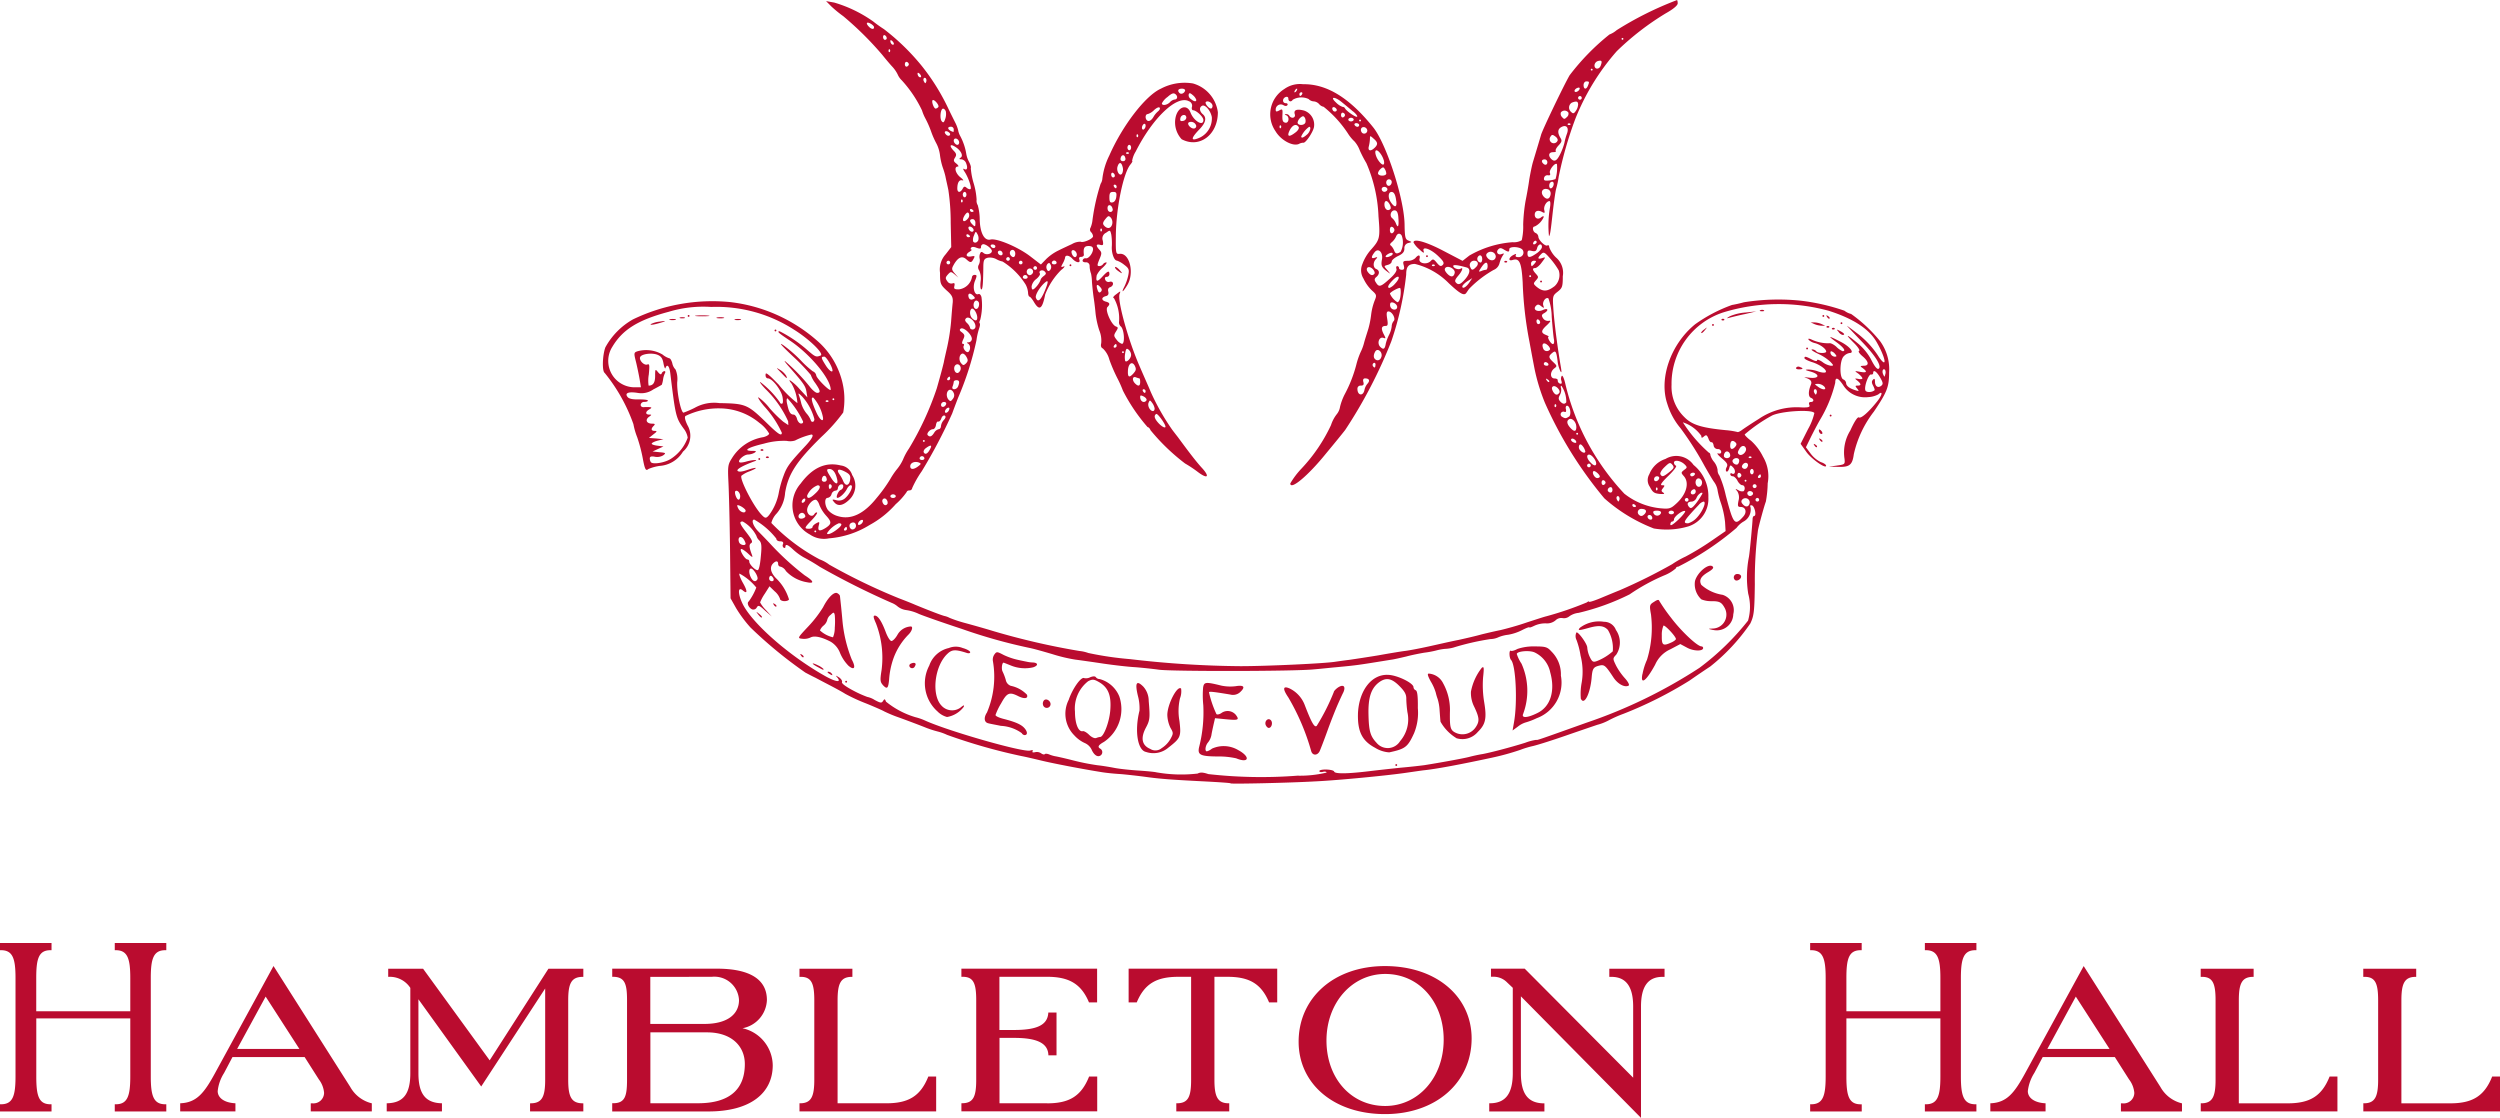 <?xml version="1.0" encoding="UTF-8"?> <svg xmlns="http://www.w3.org/2000/svg" width="223.165" height="99.786" viewBox="0 0 223.165 99.786"><path id="hambleton-hall-logo" d="M11.7,157.615h4.6v-.64h-.085c-1.067,0-1.276-.768-1.276-2.49V149.31H23.33v5.175c0,1.726-.233,2.49-1.3,2.49h-.085v.64h4.6v-.64H26.46c-1.067,0-1.3-.768-1.3-2.49V145.71c0-1.726.233-2.49,1.3-2.49h.085v-.64h-4.6v.64h.085c1.067,0,1.3.768,1.3,2.49v2.96H14.935v-2.96c0-1.726.213-2.49,1.276-2.49H16.3v-.64H11.7v.64h.085c1.067,0,1.3.768,1.3,2.49v8.775c0,1.726-.233,2.49-1.3,2.49H11.7Zm21.169-5.582,2.545-4.671,3.01,4.671ZM31.7,154.186l.753-1.428h6.44l1.272,2a2.264,2.264,0,0,1,.465,1.195.951.951,0,0,1-1.063.935H39.44v.725h5.45v-.725a2.994,2.994,0,0,1-1.92-1.455l-6.855-10.8L30.9,154.186c-.962,1.765-1.637,2.646-3.115,2.7v.725h4.931v-.725c-1.012-.05-1.583-.493-1.583-1.09A3.737,3.737,0,0,1,31.7,154.186Zm14.52,2.7v.725h4.931v-.725c-1.478-.027-2.1-.857-2.1-2.673V147.6l5.605,7.786,5.71-8.748v8.15c0,1.478-.26,2.1-1.3,2.1h-.05v.725h4.756v-.725h-.05c-1.04,0-1.3-.625-1.3-2.1V147.7c0-1.478.26-2.1,1.3-2.1h.05v-.725H60.656l-5.245,8.177-5.943-8.177H46.353v.725a2.186,2.186,0,0,1,1.975.985v7.63C48.324,156.056,47.7,156.863,46.221,156.886Zm20.129.729h8.593c3.74,0,5.737-1.633,5.737-4.128a3.435,3.435,0,0,0-2.7-3.3,2.668,2.668,0,0,0,2.18-2.518c0-1.815-1.478-2.8-4.465-2.8H66.351v.725h.05c1.09,0,1.272.648,1.272,2.1v7.087c0,1.478-.182,2.1-1.245,2.1h-.078Zm8.464-7.06c2.207,0,3.375,1.245,3.375,2.828,0,2.285-1.4,3.5-4.178,3.5H69.757v-6.331Zm.415-4.958a2.2,2.2,0,0,1,2.44,2.075c0,1.245-1.012,2.13-3.088,2.13h-4.83V145.6Zm15.6,11.289h-4.36V147.7c0-1.478.26-2.1,1.272-2.1h.05v-.725H83.066v.725h.128c.962,0,1.195.625,1.195,2.1v7.087c0,1.478-.26,2.1-1.272,2.1h-.05v.725h12.2V154.5h-.7C93.866,156.265,92.772,156.886,90.829,156.886Zm14.349,0h-4.256v-5.838h1.3c2.052,0,3.037.465,3.065,1.556h.725v-3.817h-.733c-.05,1.117-1.013,1.556-3.065,1.556h-1.3v-4.748h4.256c1.92,0,3.037.6,3.74,2.285h.725v-3.01H97.52v.725h.128c.985,0,1.195.648,1.195,2.1v7.087c0,1.478-.233,2.1-1.272,2.1h-.05v.725h12.123V154.5h-.725c-.706,1.769-1.792,2.39-3.74,2.39ZM118.026,145.6v9.186c0,1.478-.233,2.1-1.272,2.1h-.05v.725h4.725v-.725h-.05c-1.012,0-1.272-.625-1.272-2.1v-9.19h1.168c1.92,0,3.01.6,3.712,2.285h.725v-3.01H112.448v3.01h.725c.7-1.687,1.792-2.285,3.712-2.285h1.14Zm17.305-.962c-4.57,0-7.708,2.855-7.708,6.75,0,3.74,3.115,6.463,7.708,6.463s7.735-2.855,7.735-6.75c0-3.736-3.142-6.463-7.735-6.463Zm5.241,6.568c0,3.4-2.285,5.92-5.218,5.92-3.065,0-5.245-2.49-5.245-5.842,0-3.375,2.285-5.943,5.245-5.943,3.065,0,5.221,2.545,5.218,5.865Zm4.062,6.412h4.93v-.725c-1.478,0-2.1-.857-2.1-2.7v-6.855l10.722,10.85v-9.942c0-1.792.625-2.646,1.92-2.646h.182v-.725h-4.931v.725h.182c1.3,0,1.947.857,1.947,2.646V154.6l-9.683-9.733h-3.01v.725h.155a1.673,1.673,0,0,1,1.272.493l.52.493v7.607c0,1.815-.625,2.7-2.052,2.7h-.05v.729Zm28.656,0h4.6v-.64H177.8c-1.067,0-1.28-.768-1.28-2.49V149.31h8.391v5.175c0,1.726-.233,2.49-1.3,2.49h-.085v.64h4.6v-.64h-.085c-1.067,0-1.3-.768-1.3-2.49V145.71c0-1.726.233-2.49,1.3-2.49h.085v-.64h-4.6v.64h.085c1.067,0,1.3.768,1.3,2.49v2.96h-8.391v-2.96c0-1.726.213-2.49,1.28-2.49h.085v-.64h-4.6v.64h.085c1.067,0,1.3.768,1.3,2.49v8.775c0,1.726-.233,2.49-1.3,2.49h-.085v.64Zm21.169-5.582L197,147.363l3.01,4.671Zm-1.168,2.153.753-1.428h6.44l1.272,2a2.264,2.264,0,0,1,.466,1.195.951.951,0,0,1-1.063.935h-.132v.725h5.45v-.725a2.994,2.994,0,0,1-1.92-1.455l-6.855-10.8-5.218,9.551c-.962,1.765-1.637,2.646-3.115,2.7v.725h4.93v-.725c-1.012-.05-1.583-.493-1.583-1.09a3.862,3.862,0,0,1,.574-1.61Zm22.62,2.7h-4.36V147.7c0-1.478.26-2.1,1.272-2.1h.05v-.725h-4.725v.725h.132c.962,0,1.195.625,1.195,2.1v7.087c0,1.478-.26,2.1-1.272,2.1h-.05v.725h12.2V154.5h-.7c-.7,1.769-1.792,2.39-3.74,2.39Zm14.512,0h-4.36V147.7c0-1.478.26-2.1,1.272-2.1h.05v-.725h-4.725v.725h.132c.962,0,1.195.625,1.195,2.1v7.087c0,1.478-.26,2.1-1.272,2.1h-.05v.725h12.2V154.5h-.7c-.7,1.769-1.792,2.39-3.74,2.39ZM121.541,128.32c-.031-.031-1.051-.1-2.246-.163-2.909-.147-4.054-.225-5.412-.419-.613-.081-1.6-.194-2.18-.241-.582-.031-1.307-.113-1.614-.163-1.827-.291-4.411-.791-5.477-1.051-.679-.163-1.439-.341-1.711-.388A50.442,50.442,0,0,1,96.244,124a4.626,4.626,0,0,0-.857-.306,9.006,9.006,0,0,1-1.164-.388c-.566-.225-1.567-.6-2.231-.842a11.727,11.727,0,0,1-1.373-.566c-.1-.066-.822-.388-1.618-.71a15.6,15.6,0,0,1-1.858-.857c-.225-.147-.842-.485-1.373-.76s-1.113-.582-1.292-.679c-.178-.081-.582-.291-.888-.454a38.91,38.91,0,0,1-4.9-4.027,11.411,11.411,0,0,1-1.276-1.715l-.5-.888-.047-4.446c-.031-2.44-.1-5.124-.144-5.947-.066-1.373-.047-1.552.306-2.1a4.055,4.055,0,0,1,2.812-1.893c.275-.066.516-.209.516-.322a3.149,3.149,0,0,0-.873-.954,5.593,5.593,0,0,0-3.507-1.292,6.739,6.739,0,0,0-3.088.679c-.1.1-.031.388.178.822a1.86,1.86,0,0,1-.4,2.359,2.639,2.639,0,0,1-2.083,1.276,4.01,4.01,0,0,0-1,.275c-.241.209-.322.047-.516-1a13.892,13.892,0,0,0-.485-1.827,6.384,6.384,0,0,1-.341-1.179,15.334,15.334,0,0,0-2.568-4.574c-.241-.163-.194-1.583.066-2.281a6.378,6.378,0,0,1,2.456-2.49,16.293,16.293,0,0,1,8.658-1.552,14.247,14.247,0,0,1,8.014,3.654,7.122,7.122,0,0,1,1.955,3.231,6.554,6.554,0,0,1,.147,2.975A15.114,15.114,0,0,1,85,97.421c-2.215,2.18-2.94,3.3-3.216,4.962a3.188,3.188,0,0,1-.745,1.843,1.9,1.9,0,0,0-.485.857,17.226,17.226,0,0,0,4.314,3.251,3.321,3.321,0,0,1,.857.469,53.211,53.211,0,0,0,6.187,2.991c.628.241,1.276.5,1.455.582,1.21.5,2.471.985,2.665,1.016a1.725,1.725,0,0,1,.434.163,11.119,11.119,0,0,0,1.292.434c.6.163,1.761.485,2.553.729a64.885,64.885,0,0,0,7.739,1.792,3.211,3.211,0,0,1,.791.178,29.21,29.21,0,0,0,3.747.551,89.046,89.046,0,0,0,9.853.628c2.262,0,7.576-.24,8.48-.4.225-.031.776-.112,1.21-.163.454-.066,1.614-.24,2.584-.4.985-.178,2.068-.357,2.425-.4s1.307-.225,2.1-.4c.807-.178,2-.454,2.665-.582.663-.147,1.583-.357,2.021-.485.454-.112,1.21-.291,1.7-.388.485-.112,1.552-.4,2.343-.679.807-.26,1.583-.516,1.746-.551a29.129,29.129,0,0,0,3.635-1.245c.1-.081.194-.113.194-.066,0,.066.419-.066.935-.275.5-.209,1.323-.551,1.808-.745a49.112,49.112,0,0,0,4.686-2.328,8.391,8.391,0,0,1,1.195-.679,23.929,23.929,0,0,0,2.262-1.373l1.307-.9-.047-.791a7.95,7.95,0,0,0-.372-1.715,7.319,7.319,0,0,1-.306-1.195,1.686,1.686,0,0,0-.322-.71c-.178-.26-.531-.873-.807-1.358a28.371,28.371,0,0,0-2.165-3.41,6.17,6.17,0,0,1-1.179-2.165c-.776-2.262.291-5.334,2.471-7.111a13.422,13.422,0,0,1,3.3-1.73c.361-.062.714-.144,1.067-.241a19.507,19.507,0,0,1,5.008-.147,18.431,18.431,0,0,1,3.957.9,1.621,1.621,0,0,0,.6.291,13.026,13.026,0,0,1,2.584,2.425,4.261,4.261,0,0,1,.807,2.8c0,1.276-.178,1.746-1.358,3.491a9.637,9.637,0,0,0-1.792,3.8c-.128.97-.388,1.164-1.389,1.133l-.842-.016.725-.1c.694-.1.725-.112.679-.582a3.723,3.723,0,0,1,.516-2.553c.357-.791.648-1.23.76-1.164.194.128.873-.469,1.633-1.424.469-.582.531-1,.1-.628a2.181,2.181,0,0,1-.9.241,2.3,2.3,0,0,1-2.231-1.067c-.469-.694-.71-.76-.71-.209a11.8,11.8,0,0,1-1.373,3.328c-.275.485-.663,1.23-.873,1.664l-.372.76.434.582a2.51,2.51,0,0,0,.9.745c.26.081.469.225.469.322,0,.322-1.358-.628-1.792-1.276l-.485-.679.663-1.311a5.224,5.224,0,0,0,.566-1.439c-.21-.357-3.134-.163-3.844.26a13.987,13.987,0,0,0-2.374,1.649c0,.081.26.341.566.566a4.726,4.726,0,0,1,1.067,1.424,3.409,3.409,0,0,1,.419,2.374,10.058,10.058,0,0,1-.163,1.633c-.147.372-.628,2.134-.71,2.587a35.138,35.138,0,0,0-.275,4.783c-.031,2.475-.081,2.828-.4,3.507a17.452,17.452,0,0,1-3.584,3.848c-.322.209-1.164.776-1.858,1.261a35.787,35.787,0,0,1-5.881,2.956,10.711,10.711,0,0,0-1.373.613,4.658,4.658,0,0,1-.97.372c-.434.147-1.711.582-2.828.97s-2.425.807-2.909.923a8,8,0,0,0-1.129.341,22.5,22.5,0,0,1-2.584.71c-2.7.582-4.911,1-6.059,1.117-.26.031-1.036.147-1.7.241-1.7.24-5.9.648-7.918.745-2.355.136-7.522.248-7.6.182Zm5.943-.679a10.2,10.2,0,0,0,2.634-.275c0-.081-.147-.113-.322-.066s-.322.016-.322-.066c0-.21,1.261-.178,1.323.047.081.209,1.179.194,3.053-.031.663-.081,1.955-.225,2.894-.322.935-.081,1.874-.194,2.1-.225,1.42-.225,3.553-.613,4.038-.745.306-.081.822-.194,1.129-.241.71-.128,2.521-.6,3.844-1.016a4.562,4.562,0,0,1,1-.26c0,.066.275-.031,4.442-1.521a44.647,44.647,0,0,0,10.1-4.9,23.12,23.12,0,0,0,4.345-4.221,4.437,4.437,0,0,0,.016-2.394,9.416,9.416,0,0,1,.066-3.313c.1-.628.307-2.991.322-3.344,0-.163.066-.291.144-.291.225,0,.047-.857-.194-.939-.163-.047-.194,0-.128.194a1.212,1.212,0,0,1-.628,1.245,2.1,2.1,0,0,0-.628.566,25.913,25.913,0,0,1-5.2,3.46c-.113,0-.209.066-.209.147a3.637,3.637,0,0,1-1.082.648,17.747,17.747,0,0,0-3.053,1.68,20.933,20.933,0,0,1-4.554,1.649,1.748,1.748,0,0,0-.822.306.753.753,0,0,1-.6.163.724.724,0,0,0-.628.194,1.182,1.182,0,0,1-.873.275,2.36,2.36,0,0,0-1.016.209c-.26.128-.454.194-.454.147s-.306.066-.679.26a4.372,4.372,0,0,1-1.21.4,3.286,3.286,0,0,0-.842.209,1.8,1.8,0,0,1-.745.178,22.745,22.745,0,0,0-3.313.76,3.354,3.354,0,0,1-.729.113,4.567,4.567,0,0,0-.807.147,8.789,8.789,0,0,1-1.051.194c-.4.066-1.129.21-1.614.341-.485.113-1.1.26-1.373.291-3.006.485-2.956.485-4.845.663-.531.047-1.439.147-2.021.194-1.6.178-12.666.194-13.845.031-.566-.081-1.517-.178-2.118-.225-.6-.031-1.874-.178-2.859-.322-.97-.147-2.1-.306-2.506-.357a14.458,14.458,0,0,1-2.021-.485c-.71-.209-1.614-.469-2.021-.551a47.879,47.879,0,0,1-6.059-1.7c-1.68-.551-3.425-1.164-3.844-1.342a3.886,3.886,0,0,0-1.129-.341,1.56,1.56,0,0,1-.76-.322,1.846,1.846,0,0,0-.535-.322,68.826,68.826,0,0,1-6.412-3.216,16.283,16.283,0,0,0-1.455-.857,5.222,5.222,0,0,1-.888-.648c-.516-.485-.729-.566-.729-.275,0,.081-.066.128-.163.066a.25.25,0,0,1-.047-.322c.047-.163-.031-.241-.26-.241-.194,0-.341-.1-.341-.241a6.7,6.7,0,0,0-1.971-1.7c-.306,0-.081.613.357,1.051.275.275.729.745,1.016,1.051a24.64,24.64,0,0,0,3.134,2.878c.822.516.888.76.194.613a3.306,3.306,0,0,1-1.874-1,.819.819,0,0,0-.469-.388.234.234,0,0,1-.225-.241c0-.291-.194-.306-.454-.047-.337.341-.209.857.306,1.358a4.358,4.358,0,0,1,1.113,1.843c0,.081-.178.163-.4.163s-.4-.1-.4-.209a1.556,1.556,0,0,0-.469-.663l-.469-.454-.419.663a3.939,3.939,0,0,0-.419.776,3.037,3.037,0,0,0,.531.694l.516.566L80,112.915c-.516-.485-.613-.516-.745-.291a.347.347,0,0,1-.4.178c-.322-.128-.516-.582-.322-.71a5.17,5.17,0,0,0,.679-1.245,4.924,4.924,0,0,0-1.5-1.245c-.066.031.066.4.291.807.434.745.434,1.067,0,.694s-.454.26-.031,1.164c.842,1.761,4.2,4.7,7.417,6.5.9.5,1.424.582,1.082.147-.209-.241-.194-.241.128-.047.178.128.306.306.26.419-.047.128.357.419,1.067.791a9.809,9.809,0,0,0,1.195.535,1.989,1.989,0,0,1,.663.275c.516.275.613.291.745.081.128-.194.163-.194.26.066a7.567,7.567,0,0,0,2.634,1.389,4.953,4.953,0,0,1,.873.306c2.118.954,8.79,2.863,9.372,2.669.194-.066.275-.031.209.066s.031.128.225.081a.675.675,0,0,1,.535.1c.128.1.275.128.322.081.047-.066.225-.047.388.016a3,3,0,0,0,.531.163c.128.016.857.178,1.614.372a19.919,19.919,0,0,0,2.18.434c.454.047,1.133.163,1.536.241s1.307.178,2.021.225,1.47.112,1.68.163a12.785,12.785,0,0,0,3.7.113c.241-.128.485-.113.954.047a42.024,42.024,0,0,0,7.921.144ZM79.307,110.122c.128-.194-.337-.97-.566-.97-.209,0-.209.419,0,.822C78.935,110.316,79.148,110.378,79.307,110.122Zm1.439-.081c-.066-.128-.163-.241-.241-.241s-.147.113-.147.241a.244.244,0,0,0,.241.241c.147,0,.194-.1.147-.241Zm-1.133-1.94c.1-.985.066-1.261-.144-1.47a.815.815,0,0,1-.241-.388A3.043,3.043,0,0,0,78,104.951c-.357,0-.275.209.372,1.036.454.6.551.791.372.9-.194.128-.178.357.081,1.051.1.26.016.225-.372-.147-.291-.26-.566-.434-.613-.372-.128.128.372.923.582.923a.173.173,0,0,1,.163.194c0,.225.5.76.745.76.109.012.221-.473.283-1.2Zm-1.354-1.179a1.231,1.231,0,0,0-.209-.434c-.26-.322-.535-.081-.372.322C77.775,107.065,78.26,107.147,78.26,106.922Zm89.067-2.425c.337-.372.209-.842-.241-.842-.26,0-.291-.081-.194-.566a1.042,1.042,0,0,0-.112-.842c-.209-.24-.194-.24.112-.081a.586.586,0,0,0,.454.081c.178-.178.1-.535-.112-.535-.128,0-.322-.178-.435-.4s-.306-.4-.434-.4a.2.2,0,0,1-.209-.178c0-.081.066-.128.147-.066.291.163.372-.275.112-.535-.241-.26-.275-.241-.357.081-.066.209-.163.322-.241.275s-.081-.209.016-.388c.128-.24.047-.388-.454-.807-.322-.275-.469-.469-.306-.419.178.047.275,0,.275-.147a.29.29,0,0,0-.306-.241.367.367,0,0,1-.372-.322c-.031-.194-.113-.306-.194-.291-.081.031-.21-.128-.275-.341-.128-.306-.194-.341-.388-.178s-.241.163-.241-.047a3.241,3.241,0,0,0-1.649-1.21,12.567,12.567,0,0,0,2.328,2.715c.066,0,.128.1.128.209a1.594,1.594,0,0,0,.322.6,1.513,1.513,0,0,1,.322.729.773.773,0,0,0,.163.5,9.56,9.56,0,0,1,.566,1.761C166.439,105.238,166.551,105.37,167.327,104.5Zm-86.953-.147a4.793,4.793,0,0,0,.857-2.021,9.408,9.408,0,0,1,.419-1.47c.306-.842.566-1.164,2.021-2.731.531-.582.71-.939.454-.939a6.291,6.291,0,0,0-1.455.535,1.477,1.477,0,0,1-.745.031A6.457,6.457,0,0,0,79.9,98c-1.455.341-1.94.648-1.036.648.337,0,.388.031.194.163a1.273,1.273,0,0,1-.582.163c-.357,0-.939.516-.776.679.047.066.322.031.6-.047.566-.163,1.195-.194.76-.031-1.067.388-1.649.729-1.517.857.112.113.4.081.873-.081.888-.306,1.036-.209.178.128a2.6,2.6,0,0,0-.71.388c-.178.275,1,2.587,1.73,3.41C80,104.707,80.083,104.707,80.374,104.35Zm-2.114-.372c0-.147-.5-.485-.725-.485-.047,0-.016.147.081.322.175.326.644.454.644.163Zm89.63-.694a.383.383,0,0,0-.648-.306c-.128.128-.128.26.031.434C167.537,103.721,167.828,103.655,167.89,103.283Zm.842-.275a.164.164,0,0,0-.163-.163.178.178,0,0,0-.163.163.164.164,0,0,0,.163.163.155.155,0,0,0,.163-.144v-.019ZM77.775,102.7c0-.322-.275-.6-.434-.454-.113.128.112.76.291.76C77.709,103.007,77.775,102.864,77.775,102.7Zm90.39-.163c.112-.194-.194-.388-.4-.26-.178.112-.066.4.163.4a.342.342,0,0,0,.241-.144Zm.306-.838a.173.173,0,1,0-.047.241.165.165,0,0,0,.058-.225s-.008-.012-.012-.016Zm-.873-.388a.081.081,0,0,0-.163,0,.082.082,0,0,0,.081.081.077.077,0,0,0,.081-.07v-.012Zm-.45-.485a.256.256,0,0,0-.178-.209c-.1-.031-.178.066-.178.209s.081.241.178.209a.256.256,0,0,0,.178-.209Zm1.742.081c0-.081-.031-.163-.066-.163s-.128.081-.178.163c-.047.1-.016.163.066.163a.166.166,0,0,0,.178-.155v-.008Zm-.644-.407c0-.128-.066-.241-.163-.241-.081,0-.163.113-.163.241s.081.241.163.241c.1,0,.163-.109.163-.241Zm-.566-.4c.178-.275-.081-.516-.341-.306-.113.1-.178.241-.128.322a.261.261,0,0,0,.469-.016Zm-.725-.582c0-.275-.419-.306-.582-.047-.112.194.24.5.454.372a.477.477,0,0,0,.128-.326Zm-95.418-.128a3.732,3.732,0,0,0,1.552-1.924,1.776,1.776,0,0,0-.372-.822c-.679-.939-.725-1.133-1.179-4.9-.081-.679-.291-.9-.434-.485-.031.1-.113-.081-.178-.419-.081-.469-.225-.648-.551-.776-.5-.194-1.439-.066-1.536.225-.1.275.357.76.648.648.194-.081.209.066.128.9a3.069,3.069,0,0,0-.016.985c.4,0,.582-.26.582-.857,0-.628.016-.648.26-.341.178.209.275.241.322.113A.338.338,0,0,1,71,91.529c.1,0,.112.081.066.163a1.829,1.829,0,0,0-.178.6,2.241,2.241,0,0,1-.113.454c-.016.016-.357.209-.76.419a1.847,1.847,0,0,1-1.4.306c-.822-.128-1.179.016-.888.372.128.163.485.225,1,.21.454,0,.807.031.807.112,0,.066-.147.112-.322.112a.3.3,0,0,0-.322.26c0,.147.128.225.291.209a2.866,2.866,0,0,1,.516,0c.194.016.194.066-.031.194-.372.209-.372.469-.015.469.241,0,.241.016-.031.209-.357.275-.194.6.291.6.26,0,.291.047.144.194-.275.275-.24.454.1.454.225,0,.194.066-.128.306l-.4.322.648.047.648.066-.516.128c-.291.081-.531.194-.531.275,0,.066.241.147.531.178l.516.066-.485.225-.485.225.628.066c.566.047.582.081.322.275a1.052,1.052,0,0,1-.745.128c-.322-.066-.454-.016-.454.147a.606.606,0,0,0,.1.341C70,99.873,71.006,99.71,71.537,99.388Zm94.611-.322c0-.341-.337-.5-.485-.241a.408.408,0,0,0-.066.341C165.741,99.388,166.148,99.307,166.148,99.066Zm1.889.112a.186.186,0,0,0-.225,0c-.047.066,0,.113.113.113s.159-.05.113-.113Zm-.485-.76c-.1-.306-.419-.275-.6.081-.163.275-.147.372.016.485C167.211,99.128,167.649,98.709,167.552,98.418Zm-.939-.163c.128-.163.128-.26-.031-.4-.26-.209-.434-.081-.434.341,0,.337.209.372.466.062ZM81.491,97.03a9.2,9.2,0,0,0-1.6-2.393c-.388-.469-.6-.807-.469-.76a4.972,4.972,0,0,1,.985.97,11.181,11.181,0,0,0,1.21,1.195l.454.306-.016-.341a9.491,9.491,0,0,0-2.037-2.894c-.322-.341-.535-.613-.454-.613a8.209,8.209,0,0,1,1.761,1.827c0,.066.081.113.163.113.112,0,.128-.225.066-.6-.113-.628-.919-1.664-1.307-1.664-.113,0-.209-.112-.209-.275,0-.225.047-.225.372.047.194.163.551.535.807.791a9.577,9.577,0,0,0,1.664,1.649,3.966,3.966,0,0,0-.531-1.761c-.147-.163-.209-.291-.147-.291a4.213,4.213,0,0,1,.857.776l.71.76-.081-.5c-.081-.5-.225-.729-1.552-2.231-.4-.454-.516-.648-.26-.419a17.246,17.246,0,0,1,2.083,2.165c.241.322.551.582.679.582.337,0,.306-.194-.163-.873a2.658,2.658,0,0,1-.4-.729,17.937,17.937,0,0,0-1.567-1.633c-1.082-1.016-1.358-1.342-.857-1a12.16,12.16,0,0,1,1.521,1.327,8.643,8.643,0,0,0,1.082.985.488.488,0,0,1,.306.357c.016.275,1.292,1.536,1.292,1.276,0-.97-1.9-3.251-3.747-4.446-.9-.6-1.082-.76-.807-.76a11.836,11.836,0,0,1,2.456,1.664c.725.628.791.663,1.195.5.357-.128-1-1.455-2.328-2.281A12.782,12.782,0,0,0,75.188,85.8a10.645,10.645,0,0,0-3.8.434c-2.747.729-4.12,1.6-5.024,3.119a2.354,2.354,0,0,0,2,3.619h.551l-.112-.679c-.066-.388-.209-1.082-.322-1.552-.209-.822-.209-.873.128-.985a2.9,2.9,0,0,1,2.231.291,1.826,1.826,0,0,0,.613.341c.081,0,.194.194.26.434a1.083,1.083,0,0,0,.291.566,2.183,2.183,0,0,1,.147,1.133c-.031.954.337,2.715.566,2.715a8.726,8.726,0,0,0,1-.434,3.546,3.546,0,0,1,2.2-.419c2.39.047,2.506.1,4.329,1.874.935.912,1.245,1.106,1.245.768Zm87.225-1.245a5.991,5.991,0,0,1,3.8-1.016c.648.016.776-.031.694-.225-.066-.163-.016-.26.128-.26.306,0,.306-.26.016-.372-.241-.1-.241-.582-.016-1.133.147-.322,0-.516-.485-.663-.178-.047-.015-.047.372,0,.9.112.97-.306.081-.551-.469-.128-.516-.163-.225-.178a2.737,2.737,0,0,1,.935.178c.291.1.582.128.648.066.194-.178-.531-.71-1.261-.923-.341-.113-.628-.26-.628-.341,0-.178.113-.163.644.113.306.163.485.194.485.081,0-.1.209-.031.469.147a1.676,1.676,0,0,0,.76.341c.26,0,.26-.031-.031-.341a4.13,4.13,0,0,0-1.113-.729c-.435-.209-.679-.372-.531-.388a.5.5,0,0,1,.372.163c.112.194.888.209.888.031,0-.241-.551-.648-1.016-.76a1.175,1.175,0,0,1-.551-.291c-.066-.113,0-.128.209-.047a3.573,3.573,0,0,0,1.614.357c.112-.047.419.1.644.306a1.815,1.815,0,0,0,.566.4c.322,0,.1-.322-.531-.791-.842-.613-.776-.628.357-.047.822.419,1.276,1,.791,1a.906.906,0,0,0-.5.275c-.388.341-.419,1.955-.047,2.087a.413.413,0,0,1,.24.306c0,.26.291.485.807.648.357.113.372.1.178-.147-.194-.225-.178-.26.047-.26.338,0,.322-.147-.015-.434-.275-.209-.26-.225.081-.163.194.047.357.016.357-.047,0-.081-.163-.26-.357-.419-.372-.26-.372-.26.163-.163.582.1.663,0,.24-.322-.275-.194-.26-.209.081-.225.5,0,.454-.372-.128-.857-.275-.241-.4-.434-.291-.469s-.128-.388-.531-.776c-.791-.791-.582-.729.469.147a5.06,5.06,0,0,1,1.1,1.342c.388.776.628,1.036.76.822.163-.306-.454-1.23-1.633-2.44-.694-.729-1.261-1.327-1.245-1.327s.4.275.857.628a8.058,8.058,0,0,1,2.021,2.2c.76,1.067.551-.031-.26-1.424-.679-1.148-2.068-2.052-4.232-2.746a16.933,16.933,0,0,0-9.4.128,6.7,6.7,0,0,0-4.651,6.482,3.774,3.774,0,0,0,1.148,2.878c.663.679,1.517.954,3.7,1.164a6.8,6.8,0,0,1,1.036.163c.047.031.225-.047.4-.178s.857-.586,1.521-1Zm-85.351.194a8.079,8.079,0,0,0-1.373-2.021c-.081,0-.1.241-.015.551.147.694.291.9.566.9.113,0,.26.178.306.4.066.225.225.4.357.4.159,0,.221-.1.159-.241Zm1.032-.163a4.825,4.825,0,0,0-1.082-2.006c-.341-.341-.388-.357-.291-.1a5.816,5.816,0,0,1,.209.729,2.6,2.6,0,0,0,.454.857,2.056,2.056,0,0,1,.388.613.164.164,0,0,0,.163.147c.1,0,.159-.116.159-.244Zm.76-.194a3.785,3.785,0,0,0-.842-1.715c-.26-.112-.178.341.26,1.311.306.679.679.939.582.4Zm.485-1.455a.186.186,0,0,0-.225,0c-.047.066,0,.113.113.113s.159-.047.113-.113Zm.531-.128a.082.082,0,0,0-.081-.081.08.08,0,0,0-.081.081.082.082,0,0,0,.081.081.077.077,0,0,0,.081-.07v-.012Zm87.663-.842c-.163-.163-.306.081-.163.291.1.178.128.178.194,0a.337.337,0,0,0-.031-.291Zm5.2.035c.031-.031-.031-.209-.128-.4-.143-.26-.143-.4-.016-.535s.178-.081.178.163c0,.434.275.613.566.372.178-.147.163-.275-.113-.745-.306-.535-.613-.729-.613-.388a.135.135,0,0,1-.178.128c-.225-.066-.648,1.082-.516,1.424.074.194.574.194.818-.016Zm-4.492-.326a.831.831,0,0,0-.551-.241c-.341.016-.341.016-.031.241.438.341.857.322.582,0Zm5.431-1.486c-.178-.178-.307.1-.178.388.128.275.128.275.194,0a.51.51,0,0,0-.015-.388Zm-93.963.047c0-.306-.551-1.23-.725-1.23-.322,0-.306.1.1.745.272.454.628.729.628.485Zm89.5-1.47a.666.666,0,0,0-.341-.241c-.081,0-.1.113-.047.241a.434.434,0,0,0,.341.241c.209,0,.209-.047.047-.241ZM136.258,126.69a.081.081,0,1,1,.081.081.077.077,0,0,1-.081-.07Zm-14.217-.6a7.277,7.277,0,0,0-1.7-.163c-1.5-.016-1.761-.147-1.6-.842a12.517,12.517,0,0,0,.372-3.732,8.686,8.686,0,0,1-.016-1.583c.081-.5.225-.516,1.649-.163a3.952,3.952,0,0,0,1.261.047c.76-.128.888.081.372.551a.938.938,0,0,1-.857.194c-1.567-.26-1.9-.291-1.9-.194a9.6,9.6,0,0,0,.663,1.94c.066.066.275.031.469-.112a.95.95,0,0,1,1.261.178c.341.454.225.5-.822.4l-1.032-.1-.128.551c-.066.306-.163.729-.194.954a1.509,1.509,0,0,1-.306.663c-.24.275-.306.791-.1.791a1.254,1.254,0,0,0,.454-.241,2.537,2.537,0,0,1,2.343.128C123.348,125.961,123.2,126.574,122.041,126.089Zm-12.875-.725a1.207,1.207,0,0,0-.613-.628,2.885,2.885,0,0,1-.954-.694,2.737,2.737,0,0,1-.5-3.169c.337-1,1.113-2.1,1.389-1.94a.8.8,0,0,0,.535-.081c.26-.1.434-.1.5,0a.431.431,0,0,0,.337.163,2.625,2.625,0,0,1,1.761,1.567,3.526,3.526,0,0,1-1.373,4.042c-.516.291-.6.454-.322.613a.358.358,0,0,1-.178.663c-.209,0-.423-.2-.582-.535Zm.741-1.179c.306,0,.807-1.292.9-2.343.113-1.342-.163-2.068-1-2.553-.454-.26-.582-.275-.97-.081a3.078,3.078,0,0,0-1.179,2.715c0,1.082.306,1.827.694,1.746.112-.031.372.128.566.322.209.209.485.341.628.291a1.469,1.469,0,0,1,.357-.1Zm18.838,1.261a20.246,20.246,0,0,0-2.037-4.783c-.551-.807-.485-1.082.147-.791a2.723,2.723,0,0,1,1.323,1.486c.6,1.567.873,2.037,1.067,1.827a19.012,19.012,0,0,0,1.517-3.006c0-.081.178-.275.388-.419.485-.306.694-.081.469.434-.1.194-.322.679-.5,1.082s-.6,1.455-.919,2.343-.648,1.73-.71,1.858c-.21.388-.632.372-.745-.031ZM114,125.523c-.76-.147-1.032-1.893-.582-3.685a4.228,4.228,0,0,0-.147-1.342c-.275-1.164-.112-1.4.485-.807a1.906,1.906,0,0,1,.485,1.276c.128,1.505.113,1.715-.26,2.409-.485.923-.338,1.567.388,1.874a.867.867,0,0,0,1.032-.066,2.346,2.346,0,0,0,.776-.807c.275-.5.275-.551,0-1.016a2.881,2.881,0,0,1-.275-1.133c0-.954.9-2.684,1.23-2.359a1.715,1.715,0,0,1-.1.873,5,5,0,0,0-.047,2.021c.163,1.389.112,1.521-.985,2.374a2.05,2.05,0,0,1-2,.388Zm20.486-.353c-1.179-.613-1.6-1.439-1.567-3.022.066-2.068,1.195-3.573,2.681-3.507.807.015,2.277.729,2.277,1.1a.324.324,0,0,0,.194.275c.147.047.209.535.194,1.6a4.786,4.786,0,0,1-.341,2.246c-.566,1.23-.776,1.389-2.215,1.7a2.713,2.713,0,0,1-1.222-.388Zm2.2-.617a2.964,2.964,0,0,0,.648-2.587,10.351,10.351,0,0,1-.1-1.148c.016-.419-.128-.694-.613-1.179-.725-.729-1.226-.791-1.874-.291-.663.535-.919,1.342-.888,2.812.031,1.505.163,1.955.725,2.553a1.294,1.294,0,0,0,2.1-.159Zm5.059-.241a4.018,4.018,0,0,1-1.455-1.486c-.016-.1-.047-.535-.081-.985a4.248,4.248,0,0,0-.178-1.051,4.487,4.487,0,0,1-.163-.551,4.21,4.21,0,0,0-.454-1.016c-.275-.516-.322-.694-.163-.694a1.558,1.558,0,0,1,1.276.873,4.9,4.9,0,0,1,.6,2.6c-.016,1.439.047,1.618.628,1.858a1.424,1.424,0,0,0,1.7-.582c.322-.5.306-.807-.144-1.761a2.728,2.728,0,0,1-.306-1.373,4.917,4.917,0,0,1,.97-2.134c.194-.147.209-.016.113.873a9.274,9.274,0,0,0,.1,2.2c.241,1.439.128,1.971-.566,2.65a1.8,1.8,0,0,1-1.866.578Zm-38.839-.469a3.472,3.472,0,0,0-1.858-.648c-.485-.1-1.016-.194-1.164-.241-.341-.1-.372-.516-.081-.954a8.178,8.178,0,0,0,.535-4.558.816.816,0,0,1,.113-.6c.209-.291.24-.291.857.031a5.975,5.975,0,0,0,1.276.434c.357.081.694.147.776.163a2.7,2.7,0,0,0,.516.066c.5.016.535.275.047.434a3.3,3.3,0,0,1-2.021-.178c-.322-.128-.6-.241-.613-.241-.147,0-.209.551-.1.776a4.775,4.775,0,0,1,.291.76.691.691,0,0,0,.454.535,2.779,2.779,0,0,1,1.439.791c.128.341-.209.4-.741.147-.822-.419-1.036-.341-1.567.628a5.5,5.5,0,0,0-.5,1.036c0,.1.306.241.694.341,1.129.291,1.633.516,1.924.873.26.322.241.582-.031.582a.333.333,0,0,1-.248-.182Zm43.944-.97c.322-1.792.163-5.09-.26-5.559-.178-.178-.194-.939-.016-.822.081.047.341-.031.582-.163a4.422,4.422,0,0,1,1.536-.225c.97,0,1.129.047,1.5.454a2.86,2.86,0,0,1,.842,2.149,3.383,3.383,0,0,1-2.149,3.8,6.4,6.4,0,0,1-1.016.388,2.076,2.076,0,0,0-.663.357l-.485.357Zm2.083-.822c1.179-.566,1.614-1.986,1.148-3.639a2.533,2.533,0,0,0-1.4-1.777c-.469-.209-1.583-.1-1.583.147a3.407,3.407,0,0,0,.419.857,5.905,5.905,0,0,1,.147,4.492c-.167.384.369.369,1.272-.081Zm-24.249,1.067c-.128-.341.209-.679.454-.434.209.209.081.694-.178.694-.1,0-.213-.116-.275-.26Zm-29.354-1.261a3.37,3.37,0,0,1-.679-4.042,2.389,2.389,0,0,1,1.746-1.567,1.646,1.646,0,0,1,1.245,0c.372.1.663.275.663.372s-.147.128-.357.047c-.97-.306-1.276-.291-1.68.1-1.148,1.082-1.439,3.639-.535,4.609a1.275,1.275,0,0,0,1.7.194c.291-.241.372-.26.291-.066a2.357,2.357,0,0,1-1.486.9,1.87,1.87,0,0,1-.9-.547Zm9.481-.52a.441.441,0,0,1,.081-.419c.241-.241.694.128.566.454a.341.341,0,0,1-.648-.035Zm48-.613a5.389,5.389,0,0,1,.081-1.4,5.764,5.764,0,0,0-.1-2.393,7.364,7.364,0,0,0-.357-1.389.76.76,0,0,1-.031-.648c.066-.275.985.97.985,1.311a2.407,2.407,0,0,0,.241.873c.209.419.291.454.648.322a4.778,4.778,0,0,0,1.389-.857,3.218,3.218,0,0,0-.434-1.909c-.357-.388-.807-.434-1.68-.194-.919.26-1.051.26-.822,0a2.829,2.829,0,0,1,2.149-.535,1.126,1.126,0,0,1,1.067.729,1.963,1.963,0,0,1,.031,2.2c-.322.341-.322.357-.016.985a5.62,5.62,0,0,0,.807,1.148c.26.291.4.566.322.628-.337.21-.97-.128-1.358-.71-.725-1.1-.822-1.179-1.276-1.067-.531.128-.613.275-.679,1.1C153.641,120.4,153.075,121.453,152.8,120.724Zm-62.316-1.195c-.225-.26-.241-.434-.1-1.311a8.564,8.564,0,0,0-.5-4.17c-.24-.535-.26-.694-.1-.694.275,0,.613.5.985,1.505.163.419.372.76.5.76.113,0,.357-.24.531-.551A1.444,1.444,0,0,1,93,114.323c.241,0,.1.434-.225.745a5.85,5.85,0,0,0-1.307,2.068,6.989,6.989,0,0,0-.4,1.924c-.081.822-.178.9-.582.469Zm-3.344-.275a.081.081,0,1,1,.081.081.077.077,0,0,1-.081-.07v-.012Zm71.168-.679a5.573,5.573,0,0,1,.4-1.276,9.714,9.714,0,0,0,.357-4.058c-.147-.807-.128-.873.275-1.117.291-.194.419-.225.469-.081a15.59,15.59,0,0,0,1.051,1.505c.9,1.195,2.343,2.553,2.715,2.553a.149.149,0,0,1,.147.144h0c0,.306-.857.291-1.439-.031l-.6-.322-.888.469a2.68,2.68,0,0,0-1.358,1.373c-.8,1.47-1.331,1.858-1.137.842Zm2.584-2.828c.225-.1.4-.241.4-.306,0-.225-.985-1.276-1.113-1.195a2.1,2.1,0,0,0-.147.888c-.016.869.1.966.857.613Zm-75.207,2.778c-.147-.1-.163-.163-.047-.163a.413.413,0,0,1,.291.163c.128.194.062.194-.244,0Zm-1-.582c-.613-.322-.582-.454.031-.147a1.76,1.76,0,0,1,.485.322c0,.116-.016.1-.516-.175Zm2.747-.112a3.629,3.629,0,0,1-.745-1.117,2.006,2.006,0,0,0-.857-1.036c-.842-.434-1.455-.551-1.792-.372a1.349,1.349,0,0,1-.745.112c-.434-.047-.419-.066.566-1.117a10.563,10.563,0,0,0,1.307-1.7c.434-.857.954-1.373,1.245-1.261.128.066.26.178.26.291.066.6.112.985.209,2.052a12.358,12.358,0,0,0,.842,3.588c.388.722.244,1.012-.291.559Zm-1.226-3.379a6.808,6.808,0,0,0,0-1.148c-.066-.275-.1-.275-.372-.016a.806.806,0,0,0-.306.469.954.954,0,0,1-.322.485,1.047,1.047,0,0,0-.322.434,2.544,2.544,0,0,0,1.164.613,2.226,2.226,0,0,0,.159-.838Zm6.672,3.429c-.047-.1.016-.209.163-.26.306-.128.485,0,.322.241A.261.261,0,0,1,92.881,117.88Zm-9.71-1c-.066-.113-.047-.128.066-.066s.194.147.194.194c0,.132-.147.066-.26-.128Zm81.441-2.246c-.469-.1-.469-.113-.066-.128a1.243,1.243,0,0,0,1.1-1.843c-.275-.5-.454-.6-1.164-.6a2.268,2.268,0,0,1-.919-.163,1.84,1.84,0,0,1-.566-1.633c.209-.791,1.245-1.633,1.583-1.292.112.113-.015.26-.419.5-.648.388-.822.71-.6,1.133a3.688,3.688,0,0,0,1.9.888,1.435,1.435,0,0,1,.954,1.73A1.474,1.474,0,0,1,164.612,114.63Zm-85.238-1.389c-.21-.26-.194-.275.066-.066s.341.341.209.341C79.614,113.516,79.486,113.384,79.373,113.241Zm1.373-.888c-.066-.112-.047-.128.066-.066s.194.147.194.194c0,.128-.147.066-.26-.128Zm85.82-2.184a.305.305,0,0,1,.225-.535c.178,0,.322.1.322.225,0,.244-.384.458-.547.31Zm-87.178-10.8a.081.081,0,0,1,.163,0,.082.082,0,0,1-.081.081.077.077,0,0,1-.081-.07Zm.694-.194a.186.186,0,0,1,.225,0c.047.066,0,.113-.113.113S80.037,99.241,80.083,99.179Zm-.485-.648a.186.186,0,0,1,.225,0c.047.066,0,.113-.112.113s-.159-.047-.113-.113Zm1.812-6.87c-.469-.485-.469-.485-.047-.225a1.727,1.727,0,0,1,.516.516c.112.306.078.291-.469-.291ZM80.843,87.9a.081.081,0,1,1,.081.081.077.077,0,0,1-.081-.07Zm-11.052-.566a2.285,2.285,0,0,1,.791-.225c.725-.113.613-.031-.306.209C69.923,87.409,69.714,87.409,69.792,87.332Zm1.73-.438a1.27,1.27,0,0,1,.485,0c.1.047-.016.081-.291.081C71.456,86.975,71.359,86.944,71.522,86.893Zm5.815,0a1.27,1.27,0,0,1,.485,0c.1.047-.016.081-.291.081C77.275,86.975,77.178,86.944,77.337,86.893Zm-4.927-.159a.886.886,0,0,1,.4,0c.1.047.016.081-.209.081S72.3,86.781,72.41,86.734Zm3.313,0a1.735,1.735,0,0,1,.566,0c.147.047.016.081-.291.081S75.56,86.781,75.723,86.734ZM73.089,86.6a.081.081,0,1,1,.081.081h0a.077.077,0,0,1-.081-.07Zm.776-.031a5.946,5.946,0,0,1,1.051,0c.275.031.047.066-.531.066s-.811-.035-.52-.066Zm98.18,4.64a.25.25,0,0,1,.322-.047c.341.112.306.209-.1.209C172.091,91.37,171.978,91.308,172.044,91.211Zm.888-1.7a.081.081,0,1,1,.081.081h0a.077.077,0,0,1-.081-.07Zm2.89-1.486c-.209-.241-.194-.241.147-.066.372.194.454.341.209.341A.629.629,0,0,1,175.823,88.026Zm-12.262.047a.917.917,0,0,1,.291-.275c.241-.209.26-.194.047.066S163.56,88.2,163.56,88.072Zm11.68-.369a.186.186,0,0,1,.225,0c.047.066,0,.113-.113.113S175.194,87.766,175.241,87.7Zm-.485-.163a.186.186,0,0,1,.225,0c.047.066,0,.112-.113.112S174.709,87.6,174.756,87.541Zm-10.226-.132a.081.081,0,1,1,.081.081.077.077,0,0,1-.081-.07v-.012Zm9.128-.078-.322-.147h.322a1.791,1.791,0,0,1,.648.147l.322.147h-.322a1.946,1.946,0,0,1-.648-.147ZM176,87.25a.082.082,0,0,1,.081-.081.08.08,0,0,1,.081.081.082.082,0,0,1-.081.081.077.077,0,0,1-.081-.07V87.25Zm-10.614-.357a.186.186,0,0,1,.225,0c.047.066,0,.112-.112.112s-.163-.047-.113-.112Zm.757-.275a4.373,4.373,0,0,1,1.373-.322l.97-.1-1.016.24c-.566.113-1.179.275-1.373.322-.306.085-.306.066.047-.144Zm8.627.035c-.066-.112-.047-.128.066-.066.194.112.26.26.128.26-.047,0-.128-.081-.194-.194Zm-.388-.05a.081.081,0,1,1,.081.081.078.078,0,0,1-.081-.074V86.6Zm-5.524-.516a.337.337,0,0,1,.306.016c.066.047-.031.1-.209.081-.178,0-.225-.05-.1-.1ZM83.993,106.111a2.947,2.947,0,0,1-.822-4.543c1.051-1.424,2.231-1.955,3.584-1.618a1.21,1.21,0,0,1,1.016.857,1.729,1.729,0,0,1-.275,2.215c-.566.535-1.016.6-1.342.194-.209-.241-.178-.26.209-.163a.838.838,0,0,0,.842-.241c.419-.4.71-1.1.434-1.1-.1,0-.26.163-.357.372-.194.357-.613.745-.822.76-.194,0,.066-.628.291-.71a.363.363,0,0,0,.225-.322c0-.163-.1-.209-.24-.163a.411.411,0,0,0-.241.322.219.219,0,0,1-.217.225h-.012a.438.438,0,0,0-.341.322.433.433,0,0,1-.337.322c-.306,0-.291.648.016,1.082a1.812,1.812,0,0,0,.888.551c1.164.357,2.328-.194,3.472-1.633a13.25,13.25,0,0,0,1.21-1.68,6.776,6.776,0,0,1,.566-.842,3.938,3.938,0,0,0,.566-.888,5.226,5.226,0,0,1,.531-.985,26.8,26.8,0,0,0,2.487-5.381c.4-1.4.531-1.924.628-2.328.031-.194.178-.822.306-1.389a18.314,18.314,0,0,0,.341-2.215c.047-.648.112-1.424.147-1.73.031-.454-.047-.648-.551-1.082-.551-.516-.582-.6-.582-1.567a2.027,2.027,0,0,1,.5-1.649l.5-.648-.047-2.18a19.734,19.734,0,0,0-.209-2.909c-.081-.4-.209-.939-.26-1.21a6.839,6.839,0,0,0-.241-.807,5.817,5.817,0,0,1-.241-1.051,3.131,3.131,0,0,0-.306-1.051,7.646,7.646,0,0,1-.5-1.133,8.718,8.718,0,0,0-.5-1.133,4.143,4.143,0,0,1-.306-.729A10.891,10.891,0,0,0,92.2,65.573a1.62,1.62,0,0,1-.372-.535,2.909,2.909,0,0,0-.516-.729c-.291-.322-.679-.791-.857-1.016a29.029,29.029,0,0,0-3.476-3.445,11.134,11.134,0,0,1-1.051-.857L85.44,58.5l.725.128a11.713,11.713,0,0,1,3.472,1.68,11.469,11.469,0,0,0,.97.694,20.1,20.1,0,0,1,3.375,3.282,19.169,19.169,0,0,1,2.39,3.848c.209.434.469.954.582,1.179a3.236,3.236,0,0,1,.275.71,1.707,1.707,0,0,0,.194.535,5.136,5.136,0,0,1,.531,1.567,2.291,2.291,0,0,0,.241.71c.128.241.209.5.163.566a6.431,6.431,0,0,0,.26,1.373,6.362,6.362,0,0,1,.26,1.455.732.732,0,0,0,.1.485,4.82,4.82,0,0,1,.178,1.292c.031,1.195.419,1.924.97,1.777.551-.128,2.44.663,3.522,1.486l.97.745.469-.485a4.226,4.226,0,0,1,1.082-.76c.322-.163.873-.419,1.226-.582a1.46,1.46,0,0,1,.776-.209c.209.128,1.1-.26,1.1-.485a.62.62,0,0,0-.178-.372.318.318,0,0,1-.047-.388,2.385,2.385,0,0,0,.178-.71,18.179,18.179,0,0,1,.725-3.216.987.987,0,0,0,.147-.388,6.258,6.258,0,0,1,.628-2.134c1.179-2.684,3.231-5.349,4.6-5.966a4.527,4.527,0,0,1,2.859-.469,3.087,3.087,0,0,1,2.231,2.572c0,2.021-1.649,3.251-3.231,2.409a2.21,2.21,0,0,1-.551-1.909c.194-1,1.036-1.276,1.342-.469.291.76,1.148,1.261,1.148.663,0-.275-.613-.857-.919-.873-.1,0-.147-.147-.1-.306a.423.423,0,0,0-.275-.5c-1.067-.566-3.216,1.455-4.748,4.492a2.335,2.335,0,0,0-.322.842c.066,0,0,.128-.128.291-.648.729-1.307,3.926-1.323,6.416-.016,1.567,0,1.618.337,1.583.9-.1,1.342,1.73.679,2.8-.4.663-.566.729-.241.1a4.461,4.461,0,0,0,.338-1c.1-.5.047-.613-.388-.939a2.28,2.28,0,0,0-.628-.357c-.26,0-.5-.71-.454-1.292a5.372,5.372,0,0,0-.047-1.016c-.1-.434-.112-.434-.469-.178a.558.558,0,0,0-.291.71c.066.388.031.434-.225.372-.388-.1-.419.066-.081.434.225.241.225.341,0,.857-.209.516-.209.6-.016.6a.416.416,0,0,0,.341-.163.381.381,0,0,1,.291-.163c.1,0-.047.209-.322.469a2.075,2.075,0,0,0-.531.679c-.1.6.031.628.469.163.516-.566.663-.613.663-.26a.244.244,0,0,1-.241.241c-.147,0-.194.1-.128.26a.305.305,0,0,0,.388.178c.372-.1.419.341.047.485-.163.047-.225.209-.163.4.047.225-.016.357-.241.4-.4.113-.388.372.016.485.372.1.4.225.147.485-.241.241.341,1.567.745,1.73.225.081.225.128.016.454-.209.341-.209.4.066.745a.988.988,0,0,0,.469.357c.275,0,.209-1.23-.081-1.536a.48.48,0,0,1-.178-.454,3.73,3.73,0,0,0-.454-2.087c-.128-.031-.066-.163.209-.357.4-.306.4-.306.291-.016-.209.566.76,4.089,1.761,6.385.4.939.873,1.986,1.016,2.343a20.553,20.553,0,0,0,1.924,3.394c.209.275.434.566.5.648,1.067,1.455,1.649,2.2,2.1,2.7.776.822.6,1.1-.291.434a10.671,10.671,0,0,0-1.164-.776A18.247,18.247,0,0,1,114.4,96.8c-.047-.147-.178-.275-.26-.275a16,16,0,0,1-2.2-3.251,9.756,9.756,0,0,0-.5-1.117,14.352,14.352,0,0,1-.71-1.649,2.108,2.108,0,0,0-.582-1c-.147-.066-.21-.209-.147-.469a2.4,2.4,0,0,0-.178-1.164,7.974,7.974,0,0,1-.322-1.455c-.031-.357-.1-.97-.163-1.373s-.128-1.051-.163-1.455a4.05,4.05,0,0,0-.081-.76,2.122,2.122,0,0,1-.128-.694.314.314,0,0,0-.357-.322c-.194,0-.306-.081-.26-.194a.239.239,0,0,1,.275-.163c.241.047.628-.434.648-.807,0-.209-.128-.291-.4-.291-.388,0-.485.194-.419.776.016.1-.1.194-.241.194-.163,0-.225.081-.163.241.128.357-.291.291-.628-.081-.291-.322-.648-.357-.648-.066a2.1,2.1,0,0,1-.209.5c-.178.322-.163.357.081.26.163-.066.066.1-.225.322a6.259,6.259,0,0,0-1.42,2.18c-.26,1.311-.516,1.486-1,.679-.147-.26-.341-.485-.4-.485s-.128-.163-.128-.357a1.892,1.892,0,0,0-.209-.71,6.469,6.469,0,0,0-2.068-2.068,1.933,1.933,0,0,1-.582-.225,1.2,1.2,0,0,0-.745-.112c-.306.081-.372.209-.388.694-.016,1.664-.066,2.134-.178,2.134-.081,0-.112-.322-.066-.729a1.736,1.736,0,0,0-.128-.97.459.459,0,0,1-.031-.516.844.844,0,0,0,.081-.5.761.761,0,0,1,.016-.454c.081-.209.147-.225.322-.081.241.209.745.081.745-.178,0-.21-.5-.6-.76-.613a.232.232,0,0,0-.209.241c0,.178-.081.194-.4.081-.24-.1-.419-.1-.485,0s-.047.163.031.163,0,.081-.147.178c-.419.241-.357.516.112.434.337-.066.372-.047.225.209-.194.372-.275.388-.663.031-.372-.322-.725-.163-1.1.485-.209.372-.209.454.081.791l.322.372-.337-.291c-.322-.26-.341-.26-.6.016-.225.26-.241.341-.047.6a.41.41,0,0,0,.454.194c.194-.066.225,0,.178.225-.066.26,0,.306.4.306a1.36,1.36,0,0,0,1.164-1.067.234.234,0,0,1,.241-.225c.209,0,.225.066.031.535-.241.582-.047,1.327.306,1.179.113-.047.225.081.275.275a5.327,5.327,0,0,1-.113,2.021c-.066.128-.1.26-.047.306s.031.241-.047.454a6.057,6.057,0,0,0-.241,1.067,27.716,27.716,0,0,1-1.649,5.156c-.225.582-.454,1.195-.516,1.373a47.21,47.21,0,0,1-2.715,5.156,9.177,9.177,0,0,0-.857,1.505.232.232,0,0,1-.241.209c-.128,0-.241.066-.241.128a5.812,5.812,0,0,1-.985,1.1,8.552,8.552,0,0,1-2.328,1.858,8.086,8.086,0,0,1-3.635,1.195A2.21,2.21,0,0,1,83.993,106.111Zm2.343-.388c.531-.388.613-.613.241-.613a2.375,2.375,0,0,0-1.051.888c0,.178.372.05.811-.275Zm-1.777.112a.082.082,0,0,0-.081-.081.08.08,0,0,0-.081.081.082.082,0,0,0,.081.081h0a.077.077,0,0,0,.081-.07v-.012Zm.888-.337c.5-.341.5-.516-.016-1.082a3.363,3.363,0,0,1-.582-.923c-.081-.275-.241-.485-.341-.485-.322,0-.76.535-.76.923,0,.434.454.694.648.357.081-.113.178-.178.241-.128.047.047-.178.357-.485.679-.663.679-.679.76-.24.76.178,0,.322-.066.322-.163,0-.081.147-.225.322-.322.306-.163.322-.147.225.225-.109.481.085.531.667.159Zm1.858.1c0-.081-.031-.163-.066-.163s-.128.081-.178.163c-.047.1-.016.163.066.163a.166.166,0,0,0,.178-.155v-.008Zm.807-.241c0-.291-.209-.4-.454-.26-.275.163-.066.663.225.551a.347.347,0,0,0,.229-.291Zm.613-.388c.047-.128-.016-.194-.147-.147a.46.46,0,0,0-.275.275c-.047.128.015.194.147.147a.482.482,0,0,0,.275-.275Zm-5.136-.5a.387.387,0,0,0-.178-.26c-.225-.128-.531.178-.4.4.113.182.582.066.582-.144Zm7.336-1.1a.41.41,0,0,0-.066-.341c-.163-.275-.5-.081-.372.225.1.26.306.326.438.116Zm-7.336-.372c0-.1-.066-.112-.163-.066a.374.374,0,0,0-.163.26c0,.1.081.112.163.066a.329.329,0,0,0,.163-.26Zm.873-.531c.454-.4.551-.745.225-.745a1.641,1.641,0,0,0-.939.923c0,.322.26.256.714-.178Zm7.2.225c0-.081-.113-.163-.241-.163s-.241.081-.241.163c0,.1.112.163.241.163s.241-.066.241-.163Zm-5.734-.791a.2.2,0,0,0-.081-.26c-.081-.047-.163.016-.163.147,0,.291.1.338.244.113Zm1.664-.714c.047-.322-.047-.469-.454-.679-.582-.306-.807-.209-.516.209a3.2,3.2,0,0,1,.357.648c.209.485.547.388.613-.178Zm-1.179-.062c-.128-.551-.372-.857-.663-.857-.306,0-.291.113.113.745.4.663.71.725.551.112Zm-.923,0c-.066-.357-.357-.322-.419.016a.194.194,0,0,0,.209.26.2.2,0,0,0,.209-.275Zm8.177-1.1c.275-.209.275-.241.047-.341-.372-.128-.76.031-.76.341s.31.31.714,0Zm.547-.741a.217.217,0,0,0-.264-.155.21.21,0,0,0-.155.155c-.031.1.066.178.209.178s.244-.081.209-.178Zm.52-.811c.194-.357.047-.388-.388-.066-.163.113-.241.306-.178.388.128.229.357.1.566-.322Zm-.485-.71a.081.081,0,1,0-.081.081.078.078,0,0,0,.081-.074v-.008Zm.838-.725a.648.648,0,0,1,.4-.322c.113,0,.209-.128.209-.275a.992.992,0,0,1,.26-.551c.163-.178.194-.306.081-.388-.1-.047-.241.047-.306.241s-.194.322-.275.291c-.1-.031-.178.112-.209.322-.031.194-.147.357-.26.357-.275,0-.613.4-.469.535.178.194.357.128.566-.209Zm20.649-.551c0-.241-.71-1.21-.822-1.133-.241.147-.163.419.209.826C115.435,96.51,115.741,96.657,115.741,96.479ZM96.419,94.993c.066-.163.016-.225-.1-.194-.241.081-.372.454-.163.454a.388.388,0,0,0,.26-.26Zm18.353-.112a1.144,1.144,0,0,0-.209-.5c-.209-.291-.225-.291-.341-.015-.1.291.147.729.4.729.081,0,.147-.1.147-.213Zm-18.613-.407c.031-.113-.047-.194-.194-.194a.261.261,0,0,0-.26.252v.008c0,.275.357.225.454-.066Zm.648-1.051c-.081-.163-.241-.26-.341-.225-.275.081-.337.566-.112.857.178.194.225.194.4-.047a.491.491,0,0,0,.05-.586Zm17.235.714c.047-.1-.066-.241-.241-.341-.26-.128-.322-.128-.322.047,0,.407.369.586.562.295Zm-.078-.826a.178.178,0,0,0-.178-.163c-.081,0-.112.081-.066.163.047.1.128.163.178.163.031,0,.066-.066.066-.163ZM97.225,92.89c.163-.4.112-.551-.147-.551-.128,0-.241.066-.241.147a1.641,1.641,0,0,1-.1.4c-.066.163-.016.26.147.26A.405.405,0,0,0,97.225,92.89Zm16.254-.388c0-.178-.031-.322-.066-.322a2.071,2.071,0,0,1-.322-.1c-.306-.113-.357.26-.066.551s.454.241.454-.132Zm-16.964-.322c0-.081-.031-.163-.066-.163s-.128.081-.178.163c-.047.1-.015.163.066.163a.166.166,0,0,0,.178-.155v-.008Zm16.382-.469c.225-.26.241-.372.1-.663-.241-.454-.6-.178-.613.485-.019.566.128.613.516.178Zm-15.463-.275c.128-.341-.209-.679-.454-.434-.209.209-.081.694.178.694C97.256,91.7,97.369,91.583,97.435,91.436Zm.535-1.179c-.1-.194-.275-.322-.372-.291-.275.081-.338.582-.1.857.178.209.225.209.434.016C98.114,90.644,98.129,90.532,97.97,90.256Zm14.7-.178a.654.654,0,0,0-.225-.469c-.178-.147-.241-.081-.306.341a1.785,1.785,0,0,0,0,.663C112.25,90.807,112.669,90.4,112.669,90.078ZM98.292,89.43a.422.422,0,0,0-.194-.372c-.128-.047-.1-.1.081-.1a.317.317,0,0,0,.275-.306c0-.4-.725-1.067-.985-.923-.147.1-.112.194.1.341.241.194.275.291.112.628-.128.275-.128.4-.016.4.1,0,.112.081.066.163-.128.209.225.679.419.551a.515.515,0,0,0,.144-.388Zm13.732.407a.081.081,0,1,0-.081.081.077.077,0,0,0,.081-.07v-.012Zm-.648-.566c0-.081-.031-.163-.066-.163s-.128.081-.178.163c-.047.1-.016.163.066.163a.166.166,0,0,0,.178-.155v-.008Zm-12.6-1.746c0-.434-.6-.954-.842-.71-.128.128-.1.241.1.434a.894.894,0,0,1,.26.419c0,.078.112.147.241.147a.277.277,0,0,0,.244-.291Zm.159-.776c0-.372-.322-.888-.5-.791-.209.147-.178.628.047.857C98.762,87.087,98.936,87.056,98.936,86.75Zm.163-1.214a.287.287,0,0,0-.241-.306c-.241,0-.341.5-.147.694C98.89,86.086,99.1,85.877,99.1,85.535Zm-.547-.76c-.291-.291-.5-.163-.372.194a.253.253,0,0,0,.357.147C98.777,85.035,98.777,85,98.552,84.775Zm6.362-.291c.388-.9.4-1.148.081-.873-.469.388-.919,1.148-.822,1.373.159.423.4.26.741-.5Zm4.962-.5c-.275-.291-.357-.128-.178.357.081.194.163.209.275.1.128-.132.1-.26-.1-.454Zm-5.59-.081a1.863,1.863,0,0,0,.306-.516c0-.081.128-.241.291-.357.209-.163.225-.241.081-.388-.209-.225-.6-.066-.434.178.047.081-.1.306-.322.485a1.072,1.072,0,0,0-.419.648c0,.4.124.388.5-.05Zm-.857-.791a.217.217,0,0,0-.264-.155.21.21,0,0,0-.155.155c-.031.1.066.178.209.178S103.459,83.208,103.428,83.111Zm.454-.322a.285.285,0,0,0-.434-.357.312.312,0,0,0,.178.535A.388.388,0,0,0,103.882,82.789Zm1.614-.729c-.081-.209-.163-.225-.291-.1a.45.45,0,0,0-.066.454c.081.209.163.225.291.1A.433.433,0,0,0,105.5,82.06Zm-1.226.26a.164.164,0,0,0-.163-.163.178.178,0,0,0-.163.163.164.164,0,0,0,.163.163.155.155,0,0,0,.163-.144Zm-7.755-.485a.164.164,0,0,0-.163-.163.175.175,0,0,0-.163.163.164.164,0,0,0,.163.163.155.155,0,0,0,.163-.144Zm6.463,0a.164.164,0,0,0-.163-.163.178.178,0,0,0-.163.163.164.164,0,0,0,.163.163.155.155,0,0,0,.163-.144v-.019Zm3.037-.016a.217.217,0,0,0-.264-.155.211.211,0,0,0-.155.155c-.031.1.066.178.209.178s.241-.081.209-.178Zm-4.17-.306a.164.164,0,0,0-.163-.163.178.178,0,0,0-.163.163.164.164,0,0,0,.163.163.155.155,0,0,0,.163-.144v-.019Zm.485-.485c0-.178-.112-.322-.241-.322-.241,0-.337.341-.128.535.19.206.369.109.369-.213Zm5.493.1c0-.26-.291-.5-.434-.357-.128.128.081.582.275.582.078,0,.159-.1.159-.225Zm-6.622-.066c0-.209-.194-.357-.357-.26s-.016.388.209.388A.144.144,0,0,0,101.2,81.059Zm-.648-.679c0-.081-.112-.163-.26-.163-.128,0-.194.081-.147.163a.306.306,0,0,0,.26.163.151.151,0,0,0,.147-.151Zm-1.521-.551a.737.737,0,0,0-.081-.535c-.147-.275-.163-.26-.306.113a.906.906,0,0,0-.081.535C98.68,80.139,98.936,80.073,99.033,79.829Zm-.741-.322c0-.047-.066-.128-.163-.178-.081-.047-.163-.016-.163.066a.178.178,0,0,0,.163.178c.1,0,.163-.035.163-.066Zm.322-.566c0-.194-.322-.4-.434-.291s.1.434.291.434a.141.141,0,0,0,.144-.144Zm11.424-.128c-.066-.047-.113,0-.113.112s.047.163.113.113a.2.2,0,0,0,0-.225Zm.935-.372a.708.708,0,0,0-.1-.6c-.194-.209-.241-.209-.5.113-.225.275-.26.419-.112.582C110.539,78.859,110.861,78.813,110.973,78.44Zm-12.2-.163c0-.178-.112-.322-.241-.322-.291,0-.306.194-.047.454s.287.241.287-.132Zm-.648-.4a.419.419,0,0,0,.066-.419c-.081-.147-.178-.112-.337.1-.372.531-.147.822.272.322Zm.485-.628c0-.047-.066-.128-.163-.178-.081-.047-.163-.016-.163.066a.178.178,0,0,0,.163.178c.1,0,.163-.035.163-.066Zm12.41-.209c-.081-.4-.454-.454-.454-.066,0,.194.1.341.26.341a.206.206,0,0,0,.194-.275ZM97.6,76.225c-.066-.047-.113,0-.113.113s.047.163.113.113a.2.2,0,0,0,0-.225Zm13.748-.26c.047-.357-.016-.434-.275-.434-.275,0-.341.1-.341.5,0,.388.066.485.291.434.163-.031.295-.225.326-.5ZM97.97,75.771c0-.128-.066-.241-.163-.241-.081,0-.163.113-.163.241s.081.241.163.241C97.9,76.016,97.97,75.9,97.97,75.771Zm-.341-.516c.113-.225.194-.241.372-.081.128.1.275.147.337.1.112-.112-.178-.985-.516-1.521-.147-.209-.178-.341-.066-.275.26.163.357-.066.194-.485a.537.537,0,0,0-.419-.372c-.225,0-.241-.031-.081-.147.275-.163.016-.663-.485-.97-.454-.291-.551-.1-.163.322.275.275.306.4.147.648s-.128.341.128.535c.178.147.225.26.128.26-.372,0-.225.613.241.97.241.194.306.306.163.26-.275-.081-.454.194-.454.729C97.16,75.612,97.419,75.628,97.629,75.255Zm13.748-.209a.178.178,0,0,0-.178-.163c-.081,0-.113.081-.066.163.047.1.128.163.178.163C111.346,75.209,111.377,75.143,111.377,75.046Zm-.159-.954a.311.311,0,0,0-.163-.26c-.081-.047-.163.016-.163.147,0,.147.081.26.163.26a.151.151,0,0,0,.163-.136Zm.694-.791c-.112-.454-.322-.454-.454-.031s.225.954.419.6A.826.826,0,0,0,111.912,73.3Zm.241-.791c-.066-.357-.357-.322-.419.016a.194.194,0,0,0,.209.26A.2.2,0,0,0,112.153,72.509Zm.306-.485a.186.186,0,0,0-.225,0c-.047.066,0,.112.112.112S112.51,72.086,112.459,72.024Zm.209-.454c0-.128-.066-.241-.163-.241-.081,0-.163.112-.163.241s.081.241.163.241c.1,0,.163-.113.163-.241ZM97.322,71.1a.4.4,0,0,0-.241-.322c-.24-.081-.341.225-.128.434C97.128,71.411,97.322,71.345,97.322,71.1Zm21.518-.434a1.9,1.9,0,0,0,1.036-1.812c-.112-.6-.628-1.179-.888-1-.26.147-.209.485.066.729.388.322.291.776-.322,1.4C117.952,70.794,117.987,71.054,118.841,70.666Zm-5.574-.26c-.066-.047-.112,0-.112.112s.047.163.112.113a.186.186,0,0,0,0-.225Zm-16.751-.031c0-.081-.112-.178-.241-.241-.241-.081-.322.081-.128.275.14.159.369.144.369-.035Zm.322-.423a.244.244,0,0,0-.241-.241c-.419,0-.291.322.209.469C96.822,70.2,96.838,70.084,96.838,69.953Zm17.127-.338c0-.128-.066-.194-.163-.147a.45.45,0,0,0-.163.341c0,.132.081.194.163.147a.416.416,0,0,0,.163-.341Zm4.523.031a.476.476,0,0,0-.663-.322c-.209.128.147.551.434.551a.219.219,0,0,0,.225-.217A.014.014,0,0,0,118.488,69.646Zm-22.36-1.307c-.047-.128-.147-.24-.241-.24-.225,0-.322.857-.128,1.117.147.178.209.128.322-.209A1.287,1.287,0,0,0,96.128,68.339Zm18.547.485a1.858,1.858,0,0,1,.419-.5c.128-.113.194-.26.113-.322-.066-.066-.275.031-.485.225a1.385,1.385,0,0,1-.566.357c-.209,0-.26.357-.081.551.163.159.407.027.6-.31Zm2.925.081c0-.357-.469-.291-.531.047-.047.225.016.291.241.241a.34.34,0,0,0,.291-.287Zm-22.135-.954c.1-.163-.388-.729-.516-.6-.113.113.112.745.275.745A.379.379,0,0,0,95.464,67.951Zm24.474-.1c0-.26-.434-.516-.6-.341-.113.112.26.582.454.582C119.876,68.094,119.938,67.982,119.938,67.854Zm-3.809-.322a.783.783,0,0,1,.4-.241c.275,0,.337-.275.113-.469-.178-.147-.337-.1-.725.241a1.592,1.592,0,0,0-.5.566C115.415,67.854,115.854,67.8,116.129,67.532Zm2.359-.213a.956.956,0,0,0-.306-.419c-.241-.209-.322-.225-.372-.066a.394.394,0,0,0,.178.4C118.294,67.481,118.488,67.5,118.488,67.319Zm-1-.807c.031-.112-.1-.194-.275-.194-.341,0-.434.178-.225.388C117.13,66.849,117.405,66.737,117.483,66.512ZM94.351,65.4c-.163-.163-.306.081-.163.291.1.178.128.178.194,0a.346.346,0,0,0-.031-.291Zm-.551-.407c-.113-.113-.194-.128-.194-.031,0,.225.194.419.306.306.035-.047-.016-.178-.112-.275Zm-.97-.857a.256.256,0,0,0-.178-.209c-.1-.031-.178.066-.178.209s.081.241.178.209a.256.256,0,0,0,.178-.209Zm-1.7-1.323c-.066-.047-.112,0-.112.112s.047.163.112.112a.2.2,0,0,0,0-.225Zm.241-.729c-.112-.113-.194-.128-.194-.031,0,.225.194.419.306.306.035-.047-.016-.178-.112-.275Zm-.516-.275a.311.311,0,0,0-.163-.26c-.081-.047-.163.016-.163.147,0,.147.081.26.163.26a.151.151,0,0,0,.163-.136v-.012Zm-1.133-.985c0-.081-.144-.225-.322-.322-.357-.194-.434-.016-.128.291.225.225.454.26.45.031Zm69.632,44.759a14.456,14.456,0,0,1-4.442-2.7,36,36,0,0,1-5.3-8.519,17.069,17.069,0,0,1-.919-2.991c-.081-.4-.291-1.521-.469-2.49a33.1,33.1,0,0,1-.6-5.268c-.1-1.792-.291-2.2-.9-2.006-.4.128-.372-.209.047-.434.241-.128.306-.128.241,0-.066.112.016.178.225.178a.413.413,0,0,0,.357-.679c-.275-.275-1.164-.291-1.164-.031,0,.275-.081.275-.485.031-.241-.147-.357-.163-.5-.016-.24.241-.031.551.306.419.225-.081.24-.066.1.128a2.437,2.437,0,0,0-.291.679.881.881,0,0,1-.531.613,9.674,9.674,0,0,0-2.18,1.68c-.066.081-.178.26-.26.372-.194.275-.551.081-1.552-.857A6.392,6.392,0,0,0,138,81.959c-.582.016-.776.241-.776.97A27.553,27.553,0,0,1,135.9,88.86a42.738,42.738,0,0,1-4.12,7.921c-.209.275-.97,1.21-1.7,2.087-1.6,1.986-3.2,3.328-3.2,2.684a7.2,7.2,0,0,1,1.016-1.342,14.734,14.734,0,0,0,2.618-3.864,3.144,3.144,0,0,1,.5-.954,1.385,1.385,0,0,0,.306-.679,5.118,5.118,0,0,1,.4-1.082,12.028,12.028,0,0,0,1.051-2.669,6.8,6.8,0,0,1,.388-1.133,4.24,4.24,0,0,0,.322-.888c.113-.4.291-.939.372-1.21a8.117,8.117,0,0,0,.24-1.21,5.313,5.313,0,0,1,.306-1.261c.209-.5.194-.551-.241-.939a3.586,3.586,0,0,1-.745-1.051,1.4,1.4,0,0,1-.1-1.292,4,4,0,0,1,.729-1.245c.838-.939.873-1.067.71-3.022a13.1,13.1,0,0,0-1.082-4.752,10.989,10.989,0,0,1-.582-1.117,2.568,2.568,0,0,0-.469-.807,3.6,3.6,0,0,1-.6-.729,10.276,10.276,0,0,0-2.165-2.374.682.682,0,0,1-.4-.241.738.738,0,0,0-.485-.241.681.681,0,0,1-.454-.209,1.519,1.519,0,0,0-1.42.066c-.128.225-.388.163-.388-.1,0-.147-.1-.194-.241-.147-.322.128-.306.551.016.551.128,0,.194.081.147.163-.066.112-.209.112-.388,0a.454.454,0,0,0-.663.434c0,.178.081.178.322.047.291-.163.306-.112.275.434-.016.469.031.613.26.663.322.066.4-.535.081-.663-.163-.066-.163-.1-.015-.1a.307.307,0,0,1,.291.147c.194.306.6.178.485-.147-.113-.372.178-.485.822-.322A1.325,1.325,0,0,1,129,69.7c-.047.434-.745,1.486-.954,1.439a.842.842,0,0,0-.4.112c-.551.241-1.614-.341-2.083-1.133a2.654,2.654,0,0,1,.776-3.767,2.385,2.385,0,0,1,1.68-.434c2.134-.031,4.166,1.23,6.284,3.879,1.164,1.486,2.731,6.3,2.778,8.616.016,1.195.066,1.358.357,1.47.322.128.322.128-.016.209a.456.456,0,0,0-.357.5c0,.291-.147.469-.566.663-.306.147-.566.372-.566.485,0,.128-.163.26-.357.306-.357.1-.357.1-.031.469.306.372.306.372-.016.128-.5-.372-.566-.535-.469-1.067.128-.663-.341-1.1-.679-.628-.306.4-.291.582.066.454.225-.081.241-.047.081.128-.291.291-.26.776.031.888.306.128.306.454,0,.71-.178.147-.194.26-.031.5.275.434.419.388,1.226-.341.454-.4.663-.729.6-.888-.047-.128-.016-.241.066-.241a.164.164,0,0,1,.163.163c0,.1.113.163.26.163.194,0,.241-.1.163-.4-.1-.357-.047-.4.372-.4a1,1,0,0,0,.663-.241c.275-.341.469-.306.372.066-.1.4.628.551.985.209.209-.225.275-.209.566.147.26.306.357.341.516.194.163-.163.1-.322-.357-.76-.663-.663-1.5-.97-1.342-.485.081.225-.031.178-.388-.163a2.044,2.044,0,0,1-.516-.613c0-.372,1.148-.047,2.681.76l1.7.888.6-.469a9.011,9.011,0,0,1,3.86-1.195,1.374,1.374,0,0,0,.822-.178,5.234,5.234,0,0,0,.128-1.389,15.032,15.032,0,0,1,.209-2.1c.1-.485.26-1.358.337-1.94.1-.582.24-1.261.322-1.536.291-.97.679-2.262.725-2.425.081-.372,2.052-4.477,2.553-5.334a20.677,20.677,0,0,1,3.553-3.639,2.215,2.215,0,0,0,.648-.388,30.015,30.015,0,0,1,5.381-2.684c.031,0,.066.128.066.291,0,.178-.372.5-1.036.873a24.253,24.253,0,0,0-4.4,3.394,20.692,20.692,0,0,0-3.716,6.079,34.429,34.429,0,0,0-1.47,5.124,7.664,7.664,0,0,1-.225,1.067c-.081.306-.209,1.261-.306,2.1-.194,1.777-.24,2.052-.337,2.149a9.365,9.365,0,0,1,.081-2.521c.066-.357.047-.613-.031-.613-.275,0-.551.485-.469.807.066.275.031.291-.225.147-.357-.178-.628-.066-.628.26,0,.341.306.454.566.241.128-.113.241-.128.241-.047a1.675,1.675,0,0,1-.807.857c-.26,0-.178.485.081.582a.411.411,0,0,1,.241.322c0,.306.613.9.807.791.1-.066.163.016.163.147a2.461,2.461,0,0,0,.6.923,1.79,1.79,0,0,1,.613,1.68c0,.923-.047,1.051-.454,1.373-.469.372-.469.372-.372,1.777.1,1.245.357,3.231.663,5.012.066.388.047.485-.047.322a2.809,2.809,0,0,1-.26-.954c-.113-.857-.178-.939-.5-.663s-.306.4.128.807c.341.322.341.357.081.551-.4.306-.388.9.031.9.178,0,.306.081.275.178a.287.287,0,0,0,.194.275c.163.047.209-.016.128-.275a.487.487,0,0,1,.047-.419c.081-.047.209.275.306.694a21.609,21.609,0,0,0,5.268,9.826,6.169,6.169,0,0,0,3.262,1.311c.725.066.888.031,1.342-.388.954-.842,1.245-1.909.694-2.506-.241-.275-.241-.306.047-.535.275-.194.291-.241.047-.485-.341-.341-.954-.454-.954-.163a.313.313,0,0,0,.178.275c.1.035-.194.434-.679.9-.613.6-.776.842-.566.842.26,0,.26.031.081.26-.163.209-.163.275.031.4.163.112.066.147-.341.112-.469-.047-.613-.147-.857-.628a1.031,1.031,0,0,1-.047-1.133,2.321,2.321,0,0,1,1.439-1.358,1.876,1.876,0,0,1,2.506.535,3.582,3.582,0,0,1,1.323,2.894,2.571,2.571,0,0,1-1.777,2.587A6.771,6.771,0,0,1,159.359,105.579Zm2.762-1.567c-.225-.081-.97.485-.985.745a.182.182,0,0,1-.163.194c-.081,0-.163.112-.163.26,0,.163.24.016.725-.434.411-.392.667-.733.586-.764Zm1.067.582c.5-.535.873-1.424.582-1.424a.862.862,0,0,0-.419.291c-1.358,1.439-1.486,1.649-.954,1.649a1.739,1.739,0,0,0,.791-.516Zm-3.988.062c0-.209-.194-.357-.357-.26s-.016.388.209.388a.138.138,0,0,0,.147-.128Zm-.663-.4c.21-.26.081-.434-.341-.434a.3.3,0,0,0-.178.535c.163.159.31.124.52-.1Zm1.439-.066c.031-.128-.1-.209-.357-.209-.306,0-.388.066-.306.241a.361.361,0,0,0,.663-.031Zm1.16-.047c0-.081-.113-.163-.24-.163s-.241.081-.241.163c0,.1.113.163.241.163s.24-.066.24-.163Zm2.44-1.521c.147-.225.128-.275-.047-.225a.878.878,0,0,0-.372.419.567.567,0,0,1-.419.357c-.372,0-.485.178-.275.454.163.194.26.163.582-.225a5.843,5.843,0,0,0,.531-.78Zm-5.831.97c0-.047-.066-.128-.163-.178-.081-.047-.163-.016-.163.066a.178.178,0,0,0,.163.178c.1,0,.163-.031.163-.066Zm-1.521-.857c-.163-.163-.306.081-.163.291.1.178.128.178.194,0a.324.324,0,0,0-.031-.291Zm6.207.275a.164.164,0,0,0-.163-.163.178.178,0,0,0-.163.163.164.164,0,0,0,.163.163.155.155,0,0,0,.163-.144v-.019Zm.644-.741c0-.147-.081-.225-.194-.194-.291.1-.341.454-.066.454a.258.258,0,0,0,.26-.252v-.008Zm-7.433-.147c0-.128-.066-.241-.147-.241-.209,0-.357.26-.225.388.182.178.376.1.372-.147Zm3.992-.194c-.066-.047-.112,0-.112.112s.047.163.112.112a.186.186,0,0,0,0-.225Zm4.007-.469a.384.384,0,0,0-.275-.357c-.291-.047-.419.434-.178.679.194.178.454,0,.454-.322Zm-8.612.016a.256.256,0,0,0-.178-.209c-.1-.031-.178.066-.178.209s.081.241.178.21a.256.256,0,0,0,.178-.21Zm4.783-.369c.031-.112-.047-.194-.194-.194a.258.258,0,0,0-.26.252v.008c0,.272.357.225.454-.066Zm-5.3-.178c0-.178-.469-.566-.566-.469-.163.147.113.613.338.613.132,0,.229-.062.229-.144Zm6.218-.4c.4-.322.454-.419.26-.648s-.26-.209-.694.209c-.275.26-.434.551-.372.648.147.256.26.225.807-.209Zm2.262.225c.047-.081-.016-.163-.147-.163s-.26.081-.26.163a.151.151,0,0,0,.136.163h.008a.3.3,0,0,0,.264-.163Zm-9.287-.807a.164.164,0,0,0-.163-.163.178.178,0,0,0-.163.163.164.164,0,0,0,.163.163.155.155,0,0,0,.163-.144v-.019Zm.485-.194c-.016-.291-.4-.776-.628-.776-.26,0-.225.341.1.679.3.337.531.369.531.1Zm-.97-1.067a1.232,1.232,0,0,0-.209-.434c-.163-.21-.26-.241-.337-.1a.41.41,0,0,0,.066.419c.206.256.481.322.481.113Zm-.939-1.036c-.1-.1-.241-.128-.306-.066s-.016.178.113.26.275.112.306.066C152.446,97.868,152.38,97.739,152.283,97.643Zm.291-.535a.081.081,0,1,0-.081.081h0a.077.077,0,0,0,.081-.07Zm-.159-.628c0-.419-.388-.822-.644-.663-.241.144-.194.419.112.76C152.237,96.979,152.415,96.948,152.415,96.479Zm-.663-.888c.26-.163.113-.985-.163-.985-.1,0-.144.147-.1.306.047.209,0,.291-.128.241a.245.245,0,0,0-.225.434C151.411,95.769,151.477,95.769,151.752,95.59Zm-1.164-1.1c-.066-.047-.113,0-.113.113s.047.163.113.113A.2.2,0,0,0,150.588,94.493Zm.935-.194a2.537,2.537,0,0,0-.434-1.47c-.066,0-.081.1-.031.225a.877.877,0,0,1-.1.582c-.147.26-.147.4.016.582C151.186,94.473,151.38,94.508,151.523,94.3ZM133.5,93.212a1.243,1.243,0,0,1,.275-.566c.24-.275.147-.469-.225-.469-.147,0-.209.113-.147.322.066.241,0,.322-.225.322a.276.276,0,0,0-.306.291c0,.605.512.683.628.1Zm17.4.244c.128-.225-.341-.694-.566-.566-.128.081-.128.209-.016.434C150.507,93.666,150.716,93.732,150.895,93.457Zm-.9-1.02c0-.047-.081-.128-.194-.194s-.128-.047-.066.066c.112.194.26.26.26.128Zm-15.509-1.486c0-.128-.081-.194-.163-.147a.2.2,0,0,0-.081.26C134.385,91.288,134.482,91.242,134.482,90.951Zm15.428-.066a.345.345,0,0,0-.26-.163.161.161,0,0,0-.147.163c0,.1.112.163.26.163C149.894,91.048,149.96,90.982,149.909,90.885Zm-14.9-.644c.112-.419-.341-.807-.551-.469-.163.275-.178.535-.031.679C134.641,90.66,134.932,90.563,135.013,90.241Zm15.04-.632c.047-.066-.047-.26-.209-.4-.341-.306-.566-.128-.4.291A.347.347,0,0,0,150.053,89.609ZM135.4,89.093a3.665,3.665,0,0,1,.291-.791,2.21,2.21,0,0,0,.241-.776.757.757,0,0,1,.178-.469c.209-.209-.147-.857-.469-.857-.163,0-.194.163-.113.648.081.516.066.648-.144.648-.372,0-.419.225-.178.71.209.4.209.434,0,.357-.388-.147-.613.469-.306.791C135.192,89.644,135.32,89.578,135.4,89.093Zm15.009-.419c-.047-.26-.128-1.148-.194-1.986a5.062,5.062,0,0,0-.291-1.649c-.241-.163-.582.322-.454.648.081.241.066.241-.194.047-.209-.178-.322-.178-.454-.047-.341.341.1.613.6.388.454-.209.566.016.128.275-.24.128-.26.225-.112.454a.525.525,0,0,0,.485.241c.24-.047.225.031-.128.372-.551.5-.566.694-.081.888.194.081.291.147.225.147-.178.016.194.663.388.663C150.425,89.108,150.46,88.914,150.41,88.674Zm-1.226-1.49a.311.311,0,0,0-.163-.26c-.081-.047-.163.016-.163.147,0,.147.081.26.163.26a.145.145,0,0,0,.159-.136A.014.014,0,0,0,149.184,87.184ZM136.421,85.8c0-.26-.434-.516-.6-.357a.461.461,0,0,0,0,.357C135.952,86.117,136.421,86.117,136.421,85.8Zm.225-.663c.112-.291.128-1.036.016-1.036-.194,0-.888.388-.888.516a1.753,1.753,0,0,0,.663.76C136.5,85.392,136.6,85.276,136.646,85.132Zm13.795-1.164a1.346,1.346,0,0,0,.4-1.439,6.787,6.787,0,0,0-.725-1.016c-.535-.613-.613-.663-.842-.434-.357.357-.322.485.081.357.341-.113.341-.1-.031.388-.194.275-.469.5-.582.5-.275,0-.26.163.066.516.241.275.241.306,0,.582s-.241.306.031.551C149.409,84.453,149.8,84.453,150.441,83.968Zm-14.2-.26c.531-.566.357-.873-.194-.322-.434.434-.551.71-.306.71A1.341,1.341,0,0,0,136.243,83.708Zm6.622-.1.26-.388-.454.291c-.24.163-.434.372-.434.454C142.236,84.228,142.589,84.034,142.865,83.611Zm-.388-.275c.469-.535.516-.97.128-1.067-.822-.225-1.179-.26-1.179-.128,0,.194.469.372.663.241.26-.163.147.194-.178.582-.341.4-.388.535-.21.694C141.895,83.856,142.089,83.774,142.477,83.336Zm-.919-.582c.066-.341-.582-.694-.822-.454-.112.113-.081.26.128.5C141.2,83.177,141.476,83.161,141.557,82.754Zm6.816.295a.081.081,0,1,0-.081.081.077.077,0,0,0,.081-.07ZM134.4,82.82c.047-.081-.031-.275-.178-.419-.357-.341-.71-.066-.388.322C134.059,83,134.253,83.029,134.4,82.82Zm9.95-.338c.081,0,.144-.147.144-.322,0-.454-.225-.4-.566.113-.26.388-.26.419,0,.322A1.374,1.374,0,0,1,144.35,82.482Zm-.888-.244c.275-.26.178-.566-.178-.566a.387.387,0,0,0-.341.566C143.059,82.545,143.171,82.545,143.462,82.238Zm-3.7-.194a.186.186,0,0,0-.225,0c-.047.066,0,.113.112.113S139.812,82.11,139.765,82.044Zm8.934-.128c.163-.194.163-.241-.066-.241a.254.254,0,0,0-.26.241c0,.128.031.241.066.241S148.587,82.044,148.7,81.916Zm-4.686-.4c0-.341-.241-.434-.4-.163a.331.331,0,0,0,.26.485C143.947,81.835,144.013,81.691,144.013,81.513Zm1.21-.244a.453.453,0,0,0-.776-.26c-.112.113-.1.241.047.419C144.773,81.769,145.223,81.672,145.223,81.268Zm-9.306-.066c.112-.081.147-.178.066-.225-.066-.047-.275.016-.454.147C135.192,81.381,135.529,81.447,135.917,81.2Zm12.96-.194c.26-.178.469-.434.469-.566,0-.357-.341-.275-.434.112-.066.26-.178.306-.469.241-.306-.081-.388-.031-.388.225C148.051,81.447,148.276,81.431,148.877,81.008Zm-12.15-.128a1.785,1.785,0,0,0,.1-1.455c-.163-.26-.4-.209-.516.112a1.412,1.412,0,0,1-.357.469c-.178.147-.209.241-.081.322a1.229,1.229,0,0,1,.275.419c.113.31.241.341.582.132Zm12.15-.873c-.016-.194-.24-.147-.306.066-.047.1.016.163.128.128C148.8,80.155,148.877,80.073,148.877,80.008Zm-12.7-1.082a.324.324,0,0,0-.194-.275c-.128-.047-.209.066-.209.275s.081.322.209.291A.369.369,0,0,0,136.177,78.925Zm.357-1c-.016-.485-.112-.71-.291-.745-.357-.066-.551.469-.26.694a1.183,1.183,0,0,1,.322.454C136.483,78.8,136.58,78.634,136.534,77.924Zm-.714-.873c.128-.147-.178-.71-.372-.71-.1,0-.163.128-.163.291,0,.434.295.659.535.419Zm.52-.714c-.066-.551-.194-.807-.419-.807-.291,0-.341.485-.081.888C136.192,76.97,136.421,76.935,136.34,76.338Zm13.779-.6a.4.4,0,0,0-.209-.434c-.516-.194-.776.275-.372.679C149.812,76.26,150.053,76.144,150.119,75.74Zm-14.59-.357c.113-.194-.194-.388-.4-.26-.178.113-.066.4.163.4a.328.328,0,0,0,.241-.144Zm14.834-.4c.1-.26-.031-.454-.225-.322-.194.112-.178.551,0,.551C150.216,75.209,150.313,75.112,150.363,74.98Zm-14.427-.353a.234.234,0,0,0-.241-.225c-.241,0-.341.341-.147.535C135.707,75.077,135.936,74.9,135.936,74.627Zm14.621-.244a3.5,3.5,0,0,0,.128-1.342c-.178-.163-.725.551-.628.791.066.178.016.241-.178.209a.3.3,0,0,0-.341.225c-.047.241.031.275.434.241A2.2,2.2,0,0,0,150.557,74.383Zm-15.106-.5a.852.852,0,0,0-.147-.419c-.1-.178-.178-.163-.4.047-.147.147-.225.341-.178.419C134.87,74.158,135.451,74.107,135.451,73.882Zm-.229-1.195c-.112-.4-.454-.873-.648-.873s-.1.5.163.888C135.095,73.234,135.354,73.219,135.223,72.687Zm14.605.175a.244.244,0,0,0-.24-.241c-.26,0-.322.194-.128.372C149.634,73.188,149.828,73.122,149.828,72.862Zm1.164-.741a5.385,5.385,0,0,0,.357-.954,5.4,5.4,0,0,1,.225-.822c.209-.535-.031-.857-.485-.613-.337.178-.372.5-.1.954.163.26.144.372-.163.694-.194.209-.306.434-.241.485.047.066-.047.113-.241.113-.388,0-.469.306-.163.613C150.476,72.881,150.685,72.749,150.992,72.121Zm-16.576-.535c.306-.306.291-.485-.1-.822-.306-.275-.322-.275-.322.016a3.613,3.613,0,0,1-.1.679c-.113.4.159.485.516.128Zm16.316-.613c.066-.1-.016-.275-.194-.4-.241-.178-.306-.178-.434.031A.366.366,0,1,0,150.732,70.973Zm-22.356-.566c.275-.241.4-.694.194-.694a2.2,2.2,0,0,0-.71.857C127.856,70.763,128.05,70.7,128.376,70.406Zm-1.02-.194c.209-.163.341-.372.275-.485-.209-.322-.551-.194-.807.306C126.549,70.6,126.758,70.682,127.355,70.212Zm6.4-.194a.345.345,0,0,0-.275-.275c-.291-.047-.4.291-.178.516A.279.279,0,0,0,133.752,70.018Zm-7.72-.419c-.066-.047-.112,0-.112.112s.047.163.112.112A.2.2,0,0,0,126.033,69.6Zm6.994-.05c0-.081-.113-.163-.26-.163-.128,0-.194.081-.147.163a.306.306,0,0,0,.26.163.151.151,0,0,0,.147-.151Zm-4.8-.209a.6.6,0,0,0-.047-.434c-.112-.178-.178-.178-.388-.015a.731.731,0,0,0-.26.434c0,.291.582.291.694.016Zm23.652.1a.186.186,0,0,0-.225,0c-.047.066,0,.112.113.112s.163-.047.112-.112Zm-19.338-.372c0-.081-.112-.163-.24-.163s-.241.081-.241.163c0,.1.112.163.241.163S132.542,69.161,132.542,69.064Zm.648.081a.081.081,0,1,0-.081.081.078.078,0,0,0,.081-.074v-.008Zm18.512-.71a.419.419,0,0,0-.663-.016.4.4,0,0,0,.1.419c.178.209.225.209.434,0A.39.39,0,0,0,151.7,68.436Zm-19.935.225a.256.256,0,0,0-.178-.209c-.1-.031-.178.066-.178.209s.081.241.178.209a.256.256,0,0,0,.178-.209Zm.694-.337c-.26-.225-.694-.582-.97-.807-.648-.535-1.113-.516-.535.016a1.549,1.549,0,0,0,.6.4.235.235,0,0,1,.21.128c.1.225.985.842,1.082.745.054-.05-.109-.275-.384-.485Zm20.114-.582c0-.306-.128-.357-.551-.194a.51.51,0,0,0-.066.842c.163.163.241.147.4-.081a1.1,1.1,0,0,0,.213-.566Zm-21.631.306c-.209-.209-.419-.047-.26.194a.207.207,0,0,0,.275.081c.1-.066.1-.163-.016-.275Zm21.953-.923a.164.164,0,0,0-.163-.163.178.178,0,0,0-.163.163.164.164,0,0,0,.163.163.155.155,0,0,0,.163-.144.018.018,0,0,0,0-.019ZM127.937,66.8c.047-.081.016-.163-.066-.163a.178.178,0,0,0-.178.163c0,.1.031.163.066.163C127.809,66.966,127.891,66.9,127.937,66.8Zm-.485-.322c.047-.081.066-.163.016-.163s-.128.081-.178.163c-.047.1-.066.163-.016.163S127.406,66.578,127.452,66.481Zm25.254-.132c.031-.112-.031-.163-.194-.1-.144.047-.26.178-.26.26,0,.209.372.081.454-.163Zm.741-.291c.147-.357.128-.388-.147-.388-.128,0-.241.147-.241.322,0,.392.244.438.388.066Zm.419-1.439a.081.081,0,1,0-.081.081.077.077,0,0,0,.081-.07v-.012Zm.714-.338c.163-.419.112-.516-.225-.434a.44.44,0,0,0-.322.388c0,.369.4.4.547.047Zm2.033-2.409a.081.081,0,1,0-.081.081.078.078,0,0,0,.081-.074v-.008ZM149.184,83.53a.081.081,0,1,1,.081.081h0a.077.077,0,0,1-.081-.07Zm24.459,14.6c-.066-.112-.047-.128.066-.066s.194.147.194.194C173.9,98.387,173.755,98.321,173.643,98.127Zm.485-.485c-.066-.112-.047-.128.066-.066s.194.147.194.194C174.387,97.9,174.24,97.836,174.127,97.643Zm.047-.566a.382.382,0,0,1-.113-.275c0-.1.081-.081.194.031.1.1.147.225.113.275A.133.133,0,0,1,174.174,97.076Zm.857-1.583a.081.081,0,1,1,.081.081.077.077,0,0,1-.081-.07ZM111.474,82.56c-.178-.128-.275-.275-.225-.322.031-.047.209.066.372.241C111.959,82.855,111.912,82.886,111.474,82.56Zm-4.3-.481a.081.081,0,1,1,.081.081h0a.077.077,0,0,1-.081-.07ZM146,81.722a.186.186,0,0,1,.225,0c.047.066,0,.113-.113.113S145.953,81.784,146,81.722ZM139,81.268a.081.081,0,1,1,.081.081.077.077,0,0,1-.081-.07Z" transform="translate(-11.7 -58.4)" fill="#ba0c2f" fill-rule="evenodd"></path></svg> 
